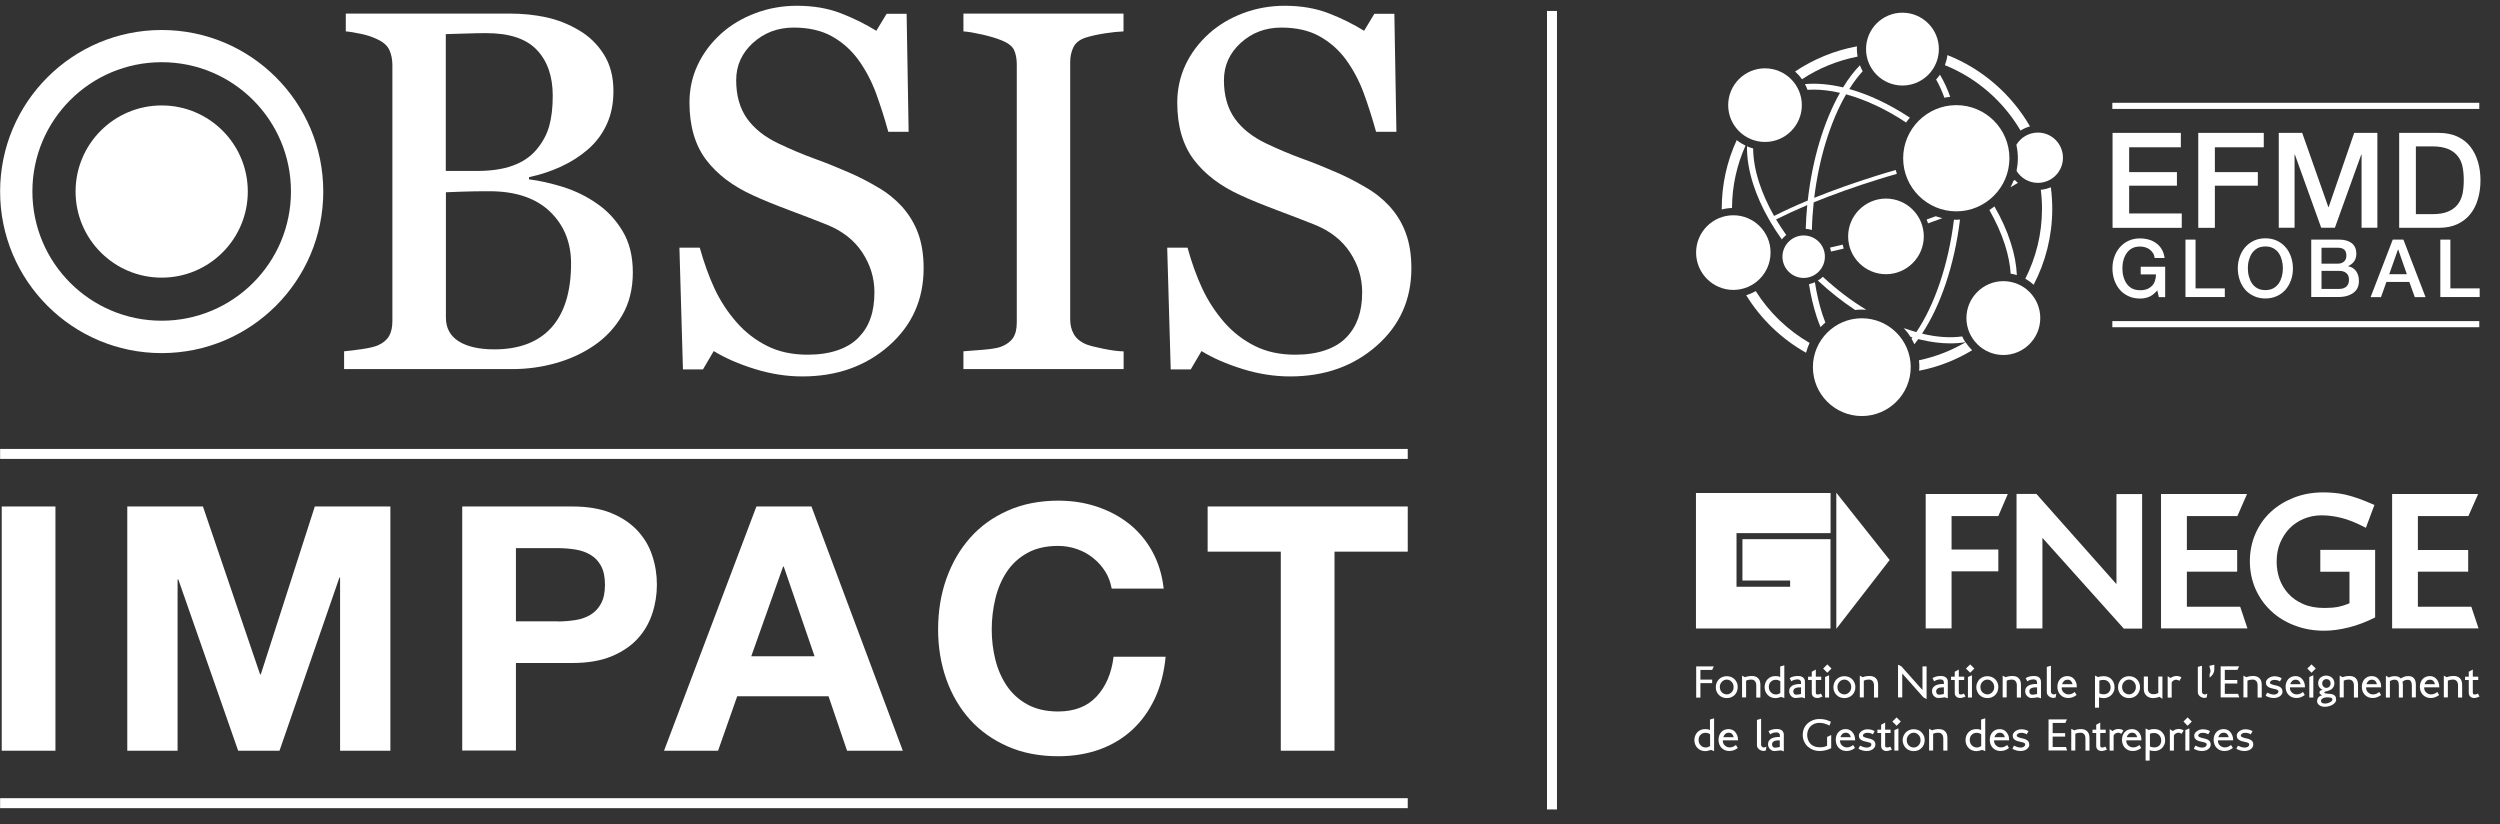 <svg width="91" height="30" viewBox="0 0 91 30" fill="none" xmlns="http://www.w3.org/2000/svg">
<rect x="0" y="0" width="91" height="30" fill="#333333" stroke="none"/>
<path d="M56.674 0.399H56.311V29.464H56.674V0.399Z" fill="white"/>
<path d="M66.633 17.945H61.733V22.877H66.63V19.626H63.425V21.131H65.161V21.358H63.209V19.406H66.633V17.945Z" fill="white"/>
<path d="M66.842 17.935V22.889L68.783 20.384L66.842 17.935Z" fill="white"/>
<path d="M72.739 18.784H71.037V20.003H72.739V20.797H71.037V22.873H70.095V17.982H73.084L72.739 18.784Z" fill="white"/>
<path d="M77.973 22.881H77.306L74.344 19.578V22.877H73.402V17.978H74.124L77.039 21.262V17.985H77.973V22.881Z" fill="white"/>
<path d="M81.441 18.784H79.602V20.021H81.433V20.808H79.602V22.086H81.543L81.807 22.873H78.661V17.982H81.792L81.441 18.784Z" fill="white"/>
<path d="M89.85 18.784H88.011V20.021H89.842V20.808H88.011V22.086H89.956L90.219 22.873H87.073V17.982H90.205L89.85 18.784Z" fill="white"/>
<path d="M84.459 20.018V20.812H85.521V21.958C85.385 22.017 85.246 22.061 85.103 22.09C84.957 22.119 84.792 22.13 84.609 22.13C84.309 22.13 84.052 22.083 83.836 21.987C83.62 21.892 83.437 21.768 83.294 21.607C83.148 21.449 83.042 21.266 82.972 21.068C82.903 20.867 82.87 20.658 82.87 20.442C82.87 20.197 82.91 19.974 82.994 19.769C83.078 19.564 83.192 19.388 83.335 19.238C83.481 19.088 83.653 18.97 83.855 18.886C84.056 18.802 84.272 18.758 84.507 18.758C84.726 18.758 84.964 18.787 85.221 18.85C85.477 18.912 85.774 19.033 86.118 19.212L86.429 18.381C86.213 18.286 86.019 18.205 85.851 18.147C85.682 18.088 85.525 18.04 85.382 18.007C85.235 17.974 85.1 17.953 84.968 17.942C84.836 17.93 84.701 17.923 84.565 17.923C84.184 17.923 83.829 17.985 83.499 18.114C83.174 18.242 82.891 18.414 82.653 18.637C82.415 18.857 82.232 19.12 82.097 19.428C81.965 19.736 81.895 20.069 81.895 20.428C81.895 20.79 81.965 21.127 82.1 21.438C82.236 21.746 82.426 22.013 82.668 22.24C82.91 22.467 83.195 22.643 83.525 22.767C83.855 22.895 84.214 22.958 84.602 22.958C84.88 22.958 85.173 22.917 85.488 22.84C85.803 22.764 86.125 22.639 86.455 22.474V20.014H84.459V20.018Z" fill="white"/>
<path d="M62.323 24.386H61.895V24.737H62.323V24.865H61.895V25.392H61.741V24.257H62.382L62.323 24.386Z" fill="white"/>
<path d="M63.224 25.169C63.206 25.217 63.176 25.261 63.14 25.298C63.103 25.334 63.063 25.36 63.012 25.382C62.964 25.4 62.909 25.411 62.854 25.411C62.799 25.411 62.744 25.4 62.697 25.382C62.649 25.363 62.605 25.334 62.569 25.298C62.532 25.261 62.506 25.221 62.484 25.169C62.462 25.122 62.455 25.067 62.455 25.012C62.455 24.957 62.466 24.902 62.484 24.855C62.506 24.807 62.532 24.763 62.569 24.726C62.605 24.69 62.645 24.664 62.697 24.642C62.744 24.624 62.799 24.613 62.854 24.613C62.909 24.613 62.964 24.624 63.012 24.642C63.059 24.66 63.103 24.69 63.14 24.726C63.176 24.763 63.202 24.803 63.224 24.855C63.246 24.902 63.253 24.957 63.253 25.012C63.253 25.067 63.242 25.122 63.224 25.169ZM63.085 24.902C63.07 24.869 63.056 24.84 63.03 24.818C63.008 24.792 62.982 24.774 62.953 24.759C62.924 24.745 62.891 24.737 62.854 24.737C62.818 24.737 62.785 24.745 62.755 24.759C62.726 24.774 62.697 24.792 62.675 24.818C62.653 24.844 62.635 24.869 62.62 24.902C62.605 24.935 62.602 24.972 62.602 25.008C62.602 25.045 62.609 25.082 62.62 25.114C62.635 25.148 62.649 25.177 62.675 25.199C62.697 25.221 62.722 25.243 62.755 25.254C62.785 25.268 62.818 25.276 62.854 25.276C62.891 25.276 62.92 25.268 62.953 25.254C62.982 25.239 63.008 25.221 63.03 25.199C63.052 25.173 63.07 25.148 63.085 25.114C63.1 25.082 63.103 25.045 63.103 25.008C63.103 24.972 63.096 24.939 63.085 24.902Z" fill="white"/>
<path d="M63.928 25.389V24.953C63.928 24.884 63.913 24.829 63.88 24.792C63.847 24.756 63.807 24.737 63.752 24.737C63.708 24.737 63.671 24.741 63.638 24.748C63.605 24.756 63.58 24.767 63.558 24.778V25.386H63.411V24.595L63.525 24.653V24.649C63.594 24.62 63.675 24.606 63.77 24.606C63.865 24.606 63.939 24.631 63.994 24.686C64.049 24.737 64.078 24.818 64.078 24.928V25.389H63.928Z" fill="white"/>
<path d="M64.84 25.367C64.821 25.371 64.803 25.374 64.785 25.382C64.766 25.385 64.752 25.393 64.733 25.396C64.719 25.4 64.7 25.404 64.682 25.407C64.664 25.411 64.645 25.411 64.627 25.411C64.572 25.411 64.521 25.4 64.47 25.382C64.422 25.36 64.378 25.334 64.345 25.297C64.308 25.261 64.283 25.221 64.261 25.169C64.243 25.122 64.232 25.067 64.232 25.012C64.232 24.953 64.243 24.902 64.261 24.851C64.279 24.803 64.308 24.759 64.341 24.723C64.374 24.686 64.418 24.66 64.466 24.638C64.514 24.62 64.565 24.609 64.624 24.609C64.66 24.609 64.693 24.613 64.719 24.616C64.748 24.624 64.774 24.631 64.799 24.646V24.261L64.949 24.217V25.411L64.84 25.367ZM64.807 24.799C64.774 24.777 64.744 24.763 64.719 24.756C64.693 24.748 64.664 24.744 64.634 24.744C64.598 24.744 64.565 24.752 64.536 24.763C64.506 24.777 64.481 24.792 64.455 24.818C64.433 24.84 64.415 24.869 64.404 24.898C64.393 24.931 64.385 24.964 64.385 25.001C64.385 25.041 64.393 25.078 64.404 25.111C64.415 25.144 64.433 25.173 64.459 25.199C64.481 25.224 64.51 25.242 64.539 25.257C64.572 25.272 64.605 25.279 64.642 25.279C64.675 25.279 64.704 25.275 64.726 25.265C64.752 25.253 64.777 25.242 64.803 25.228V24.799H64.807Z" fill="white"/>
<path d="M65.583 25.382C65.572 25.386 65.558 25.386 65.539 25.389C65.521 25.393 65.499 25.396 65.481 25.396C65.459 25.4 65.437 25.4 65.415 25.404C65.393 25.404 65.371 25.407 65.352 25.407C65.319 25.407 65.29 25.4 65.264 25.386C65.235 25.371 65.213 25.352 65.191 25.331C65.169 25.309 65.155 25.283 65.144 25.254C65.133 25.224 65.125 25.195 65.125 25.169C65.125 25.114 65.136 25.067 65.162 25.03C65.188 24.994 65.221 24.968 65.261 24.946C65.301 24.928 65.349 24.913 65.4 24.906C65.451 24.898 65.506 24.895 65.558 24.898V24.84C65.558 24.803 65.546 24.778 65.525 24.759C65.503 24.741 65.473 24.73 65.433 24.73C65.4 24.73 65.36 24.734 65.319 24.745C65.279 24.756 65.239 24.774 65.202 24.8L65.144 24.683C65.195 24.649 65.25 24.631 65.301 24.62C65.352 24.609 65.404 24.606 65.451 24.606C65.477 24.606 65.503 24.609 65.532 24.613C65.561 24.62 65.587 24.631 65.612 24.646C65.638 24.66 65.66 24.683 65.675 24.712C65.693 24.741 65.7 24.774 65.7 24.818V25.418L65.583 25.382ZM65.558 25.019C65.521 25.019 65.484 25.019 65.451 25.023C65.418 25.027 65.385 25.034 65.36 25.045C65.334 25.056 65.312 25.071 65.297 25.093C65.283 25.111 65.275 25.14 65.275 25.169C65.275 25.202 65.287 25.228 65.305 25.254C65.323 25.276 65.349 25.287 65.382 25.287C65.396 25.287 65.411 25.287 65.429 25.283C65.448 25.283 65.462 25.279 65.481 25.276C65.495 25.272 65.513 25.268 65.525 25.268C65.539 25.265 65.55 25.261 65.558 25.257V25.019Z" fill="white"/>
<path d="M66.239 25.393C66.202 25.404 66.169 25.407 66.143 25.407C66.118 25.407 66.096 25.404 66.074 25.396C66.052 25.389 66.03 25.378 66.011 25.363C65.993 25.349 65.978 25.331 65.968 25.308C65.957 25.287 65.949 25.257 65.949 25.224V24.752H65.814V24.631H65.949V24.452L66.096 24.371V24.631H66.293V24.752H66.096V25.144C66.096 25.169 66.096 25.191 66.096 25.206C66.096 25.224 66.099 25.239 66.103 25.25C66.107 25.261 66.114 25.268 66.125 25.272C66.136 25.276 66.147 25.279 66.165 25.279C66.187 25.279 66.206 25.276 66.22 25.272C66.239 25.268 66.257 25.257 66.282 25.246L66.341 25.356C66.312 25.367 66.279 25.382 66.239 25.393Z" fill="white"/>
<path d="M66.513 24.488L66.363 24.335L66.513 24.184L66.667 24.335L66.513 24.488ZM66.433 25.389V24.642L66.579 24.58V25.389H66.433Z" fill="white"/>
<path d="M67.505 25.169C67.487 25.217 67.458 25.261 67.421 25.298C67.385 25.334 67.344 25.36 67.293 25.382C67.245 25.4 67.19 25.411 67.135 25.411C67.081 25.411 67.026 25.4 66.978 25.382C66.93 25.363 66.886 25.334 66.85 25.298C66.813 25.261 66.788 25.221 66.766 25.169C66.744 25.122 66.736 25.067 66.736 25.012C66.736 24.957 66.747 24.902 66.766 24.855C66.788 24.807 66.813 24.763 66.85 24.726C66.886 24.69 66.927 24.664 66.978 24.642C67.026 24.624 67.081 24.613 67.135 24.613C67.19 24.613 67.245 24.624 67.293 24.642C67.341 24.66 67.385 24.69 67.421 24.726C67.458 24.763 67.483 24.803 67.505 24.855C67.527 24.902 67.535 24.957 67.535 25.012C67.538 25.067 67.527 25.122 67.505 25.169ZM67.366 24.902C67.352 24.869 67.337 24.84 67.311 24.818C67.289 24.792 67.264 24.774 67.234 24.759C67.205 24.745 67.172 24.737 67.135 24.737C67.099 24.737 67.066 24.745 67.037 24.759C67.007 24.774 66.978 24.792 66.956 24.818C66.934 24.844 66.916 24.869 66.901 24.902C66.886 24.935 66.883 24.972 66.883 25.008C66.883 25.045 66.89 25.082 66.901 25.114C66.916 25.148 66.93 25.177 66.956 25.199C66.978 25.221 67.004 25.243 67.037 25.254C67.066 25.268 67.099 25.276 67.135 25.276C67.172 25.276 67.201 25.268 67.234 25.254C67.264 25.239 67.289 25.221 67.311 25.199C67.333 25.173 67.352 25.148 67.366 25.114C67.381 25.082 67.385 25.045 67.385 25.008C67.385 24.972 67.381 24.939 67.366 24.902Z" fill="white"/>
<path d="M68.213 25.389V24.953C68.213 24.884 68.198 24.829 68.165 24.792C68.132 24.756 68.092 24.737 68.037 24.737C67.993 24.737 67.957 24.741 67.924 24.748C67.891 24.756 67.865 24.767 67.843 24.778V25.386H67.697V24.595L67.81 24.653V24.649C67.88 24.62 67.96 24.606 68.055 24.606C68.147 24.606 68.224 24.631 68.279 24.686C68.334 24.737 68.363 24.818 68.363 24.928V25.389H68.213Z" fill="white"/>
<path d="M70.014 25.385L69.242 24.518V25.385H69.088V24.195L69.209 24.254L69.978 25.118V24.258H70.128V25.448L70.014 25.385Z" fill="white"/>
<path d="M70.787 25.382C70.776 25.386 70.761 25.386 70.743 25.389C70.725 25.393 70.703 25.396 70.681 25.396C70.659 25.4 70.637 25.4 70.615 25.404C70.593 25.404 70.571 25.407 70.552 25.407C70.519 25.407 70.49 25.4 70.465 25.386C70.435 25.371 70.413 25.352 70.391 25.331C70.369 25.309 70.355 25.283 70.344 25.254C70.333 25.224 70.325 25.195 70.325 25.169C70.325 25.114 70.336 25.067 70.362 25.03C70.388 24.994 70.421 24.968 70.461 24.946C70.501 24.928 70.549 24.913 70.6 24.906C70.651 24.898 70.706 24.895 70.757 24.898V24.84C70.757 24.803 70.746 24.778 70.725 24.759C70.703 24.741 70.673 24.73 70.633 24.73C70.6 24.73 70.56 24.734 70.519 24.745C70.479 24.756 70.439 24.774 70.402 24.8L70.344 24.683C70.395 24.649 70.45 24.631 70.501 24.62C70.552 24.609 70.604 24.606 70.651 24.606C70.677 24.606 70.703 24.609 70.732 24.613C70.761 24.62 70.787 24.631 70.812 24.646C70.838 24.66 70.86 24.683 70.875 24.712C70.893 24.741 70.9 24.774 70.9 24.818V25.418L70.787 25.382ZM70.757 25.019C70.721 25.019 70.684 25.019 70.651 25.023C70.618 25.027 70.585 25.034 70.56 25.045C70.534 25.056 70.512 25.071 70.498 25.093C70.483 25.111 70.475 25.14 70.475 25.169C70.475 25.202 70.487 25.228 70.505 25.254C70.523 25.276 70.549 25.287 70.582 25.287C70.596 25.287 70.611 25.287 70.629 25.283C70.648 25.283 70.662 25.279 70.681 25.276C70.695 25.272 70.714 25.268 70.725 25.268C70.739 25.265 70.75 25.261 70.757 25.257V25.019Z" fill="white"/>
<path d="M71.442 25.393C71.406 25.404 71.373 25.407 71.347 25.407C71.322 25.407 71.3 25.404 71.278 25.396C71.256 25.389 71.234 25.378 71.215 25.363C71.197 25.349 71.182 25.331 71.171 25.308C71.16 25.287 71.153 25.257 71.153 25.224V24.752H71.018V24.631H71.153V24.452L71.3 24.371V24.631H71.497V24.752H71.3V25.144C71.3 25.169 71.3 25.191 71.3 25.206C71.3 25.224 71.303 25.239 71.307 25.25C71.311 25.261 71.318 25.268 71.329 25.272C71.34 25.276 71.351 25.279 71.369 25.279C71.391 25.279 71.409 25.276 71.424 25.272C71.442 25.268 71.461 25.257 71.486 25.246L71.545 25.356C71.512 25.367 71.479 25.382 71.442 25.393Z" fill="white"/>
<path d="M71.714 24.488L71.56 24.335L71.714 24.184L71.867 24.335L71.714 24.488ZM71.633 25.389V24.642L71.779 24.58V25.389H71.633Z" fill="white"/>
<path d="M72.71 25.169C72.692 25.217 72.662 25.261 72.626 25.298C72.589 25.334 72.549 25.36 72.497 25.382C72.45 25.4 72.395 25.411 72.34 25.411C72.285 25.411 72.23 25.4 72.183 25.382C72.135 25.363 72.091 25.334 72.054 25.298C72.018 25.261 71.992 25.221 71.97 25.169C71.948 25.122 71.937 25.067 71.937 25.012C71.937 24.957 71.948 24.902 71.97 24.855C71.992 24.807 72.018 24.763 72.054 24.726C72.091 24.69 72.131 24.664 72.183 24.642C72.23 24.624 72.285 24.613 72.34 24.613C72.395 24.613 72.45 24.624 72.497 24.642C72.545 24.66 72.589 24.69 72.626 24.726C72.662 24.763 72.688 24.803 72.71 24.855C72.732 24.902 72.739 24.957 72.739 25.012C72.739 25.067 72.728 25.122 72.71 25.169ZM72.571 24.902C72.556 24.869 72.538 24.84 72.516 24.818C72.494 24.792 72.468 24.774 72.439 24.759C72.409 24.745 72.377 24.737 72.34 24.737C72.303 24.737 72.27 24.745 72.241 24.759C72.212 24.774 72.183 24.792 72.16 24.818C72.138 24.844 72.12 24.869 72.106 24.902C72.091 24.935 72.087 24.972 72.087 25.008C72.087 25.045 72.095 25.082 72.106 25.114C72.12 25.148 72.135 25.177 72.16 25.199C72.183 25.221 72.208 25.243 72.241 25.254C72.27 25.268 72.303 25.276 72.34 25.276C72.377 25.276 72.406 25.268 72.439 25.254C72.468 25.239 72.494 25.221 72.516 25.199C72.538 25.173 72.556 25.148 72.571 25.114C72.585 25.082 72.589 25.045 72.589 25.008C72.589 24.972 72.582 24.939 72.571 24.902Z" fill="white"/>
<path d="M73.413 25.389V24.953C73.413 24.884 73.398 24.829 73.365 24.792C73.332 24.756 73.292 24.737 73.237 24.737C73.193 24.737 73.156 24.741 73.124 24.748C73.091 24.756 73.065 24.767 73.043 24.778V25.386H72.897V24.595L73.01 24.653V24.649C73.08 24.62 73.16 24.606 73.255 24.606C73.351 24.606 73.424 24.631 73.479 24.686C73.534 24.737 73.563 24.818 73.563 24.928V25.389H73.413Z" fill="white"/>
<path d="M74.175 25.382C74.164 25.386 74.149 25.386 74.131 25.389C74.112 25.393 74.09 25.396 74.072 25.396C74.05 25.4 74.028 25.4 74.006 25.404C73.984 25.404 73.962 25.407 73.944 25.407C73.911 25.407 73.882 25.4 73.856 25.386C73.827 25.371 73.805 25.352 73.783 25.331C73.761 25.309 73.746 25.283 73.735 25.254C73.724 25.224 73.717 25.195 73.717 25.169C73.717 25.114 73.728 25.067 73.753 25.03C73.779 24.994 73.812 24.968 73.852 24.946C73.893 24.928 73.94 24.913 73.992 24.906C74.043 24.898 74.098 24.895 74.149 24.898V24.84C74.149 24.803 74.138 24.778 74.116 24.759C74.094 24.741 74.065 24.73 74.024 24.73C73.992 24.73 73.951 24.734 73.911 24.745C73.871 24.756 73.83 24.774 73.794 24.8L73.735 24.683C73.786 24.649 73.841 24.631 73.893 24.62C73.944 24.609 73.995 24.606 74.043 24.606C74.068 24.606 74.094 24.609 74.123 24.613C74.153 24.62 74.178 24.631 74.204 24.646C74.23 24.66 74.251 24.683 74.266 24.712C74.284 24.741 74.292 24.774 74.292 24.818V25.418L74.175 25.382ZM74.149 25.019C74.112 25.019 74.076 25.019 74.043 25.023C74.01 25.027 73.977 25.034 73.951 25.045C73.926 25.056 73.904 25.071 73.889 25.093C73.874 25.111 73.867 25.14 73.867 25.169C73.867 25.202 73.878 25.228 73.896 25.254C73.915 25.276 73.94 25.287 73.973 25.287C73.988 25.287 74.002 25.287 74.021 25.283C74.039 25.283 74.054 25.279 74.072 25.276C74.087 25.272 74.105 25.268 74.116 25.268C74.131 25.265 74.142 25.261 74.149 25.257V25.019Z" fill="white"/>
<path d="M74.827 25.385C74.816 25.392 74.805 25.396 74.786 25.4C74.768 25.403 74.753 25.403 74.739 25.403C74.713 25.403 74.687 25.4 74.662 25.389C74.632 25.381 74.611 25.367 74.585 25.348C74.563 25.33 74.541 25.308 74.526 25.282C74.512 25.257 74.504 25.224 74.504 25.191V24.276L74.654 24.232V25.173C74.654 25.191 74.658 25.206 74.665 25.22C74.673 25.235 74.68 25.246 74.691 25.253C74.702 25.261 74.713 25.268 74.724 25.271C74.735 25.275 74.75 25.279 74.761 25.279C74.775 25.279 74.786 25.275 74.805 25.268C74.819 25.261 74.834 25.253 74.849 25.246L74.827 25.385Z" fill="white"/>
<path d="M75.046 25.02C75.043 25.056 75.046 25.093 75.061 25.122C75.072 25.155 75.09 25.181 75.116 25.203C75.138 25.225 75.167 25.243 75.196 25.258C75.229 25.272 75.262 25.276 75.299 25.276C75.339 25.276 75.379 25.269 75.412 25.254C75.449 25.239 75.486 25.217 75.522 25.188L75.588 25.298C75.544 25.331 75.497 25.36 75.445 25.378C75.394 25.397 75.343 25.408 75.284 25.408C75.226 25.408 75.171 25.397 75.123 25.378C75.076 25.356 75.035 25.331 74.999 25.294C74.966 25.258 74.936 25.214 74.918 25.166C74.9 25.115 74.889 25.06 74.889 25.001C74.889 24.946 74.896 24.891 74.914 24.844C74.933 24.796 74.955 24.756 74.988 24.719C75.02 24.686 75.057 24.657 75.101 24.639C75.145 24.62 75.196 24.61 75.251 24.61C75.291 24.61 75.332 24.617 75.376 24.631C75.416 24.646 75.453 24.672 75.486 24.705C75.519 24.738 75.544 24.782 75.566 24.833C75.588 24.884 75.596 24.946 75.596 25.02H75.046ZM75.379 24.785C75.35 24.756 75.31 24.741 75.259 24.741C75.211 24.741 75.167 24.756 75.134 24.785C75.101 24.814 75.076 24.855 75.064 24.906H75.442C75.431 24.855 75.409 24.814 75.379 24.785Z" fill="white"/>
<path d="M76.943 25.166C76.921 25.214 76.895 25.258 76.859 25.294C76.822 25.331 76.782 25.36 76.734 25.379C76.687 25.401 76.635 25.412 76.581 25.412C76.551 25.412 76.522 25.408 76.493 25.404C76.463 25.401 76.434 25.393 76.405 25.382V25.759H76.258V24.591L76.372 24.646C76.401 24.635 76.438 24.628 76.474 24.621C76.511 24.613 76.548 24.613 76.584 24.613C76.639 24.613 76.69 24.624 76.738 24.643C76.786 24.661 76.826 24.69 76.859 24.727C76.892 24.764 76.921 24.804 76.939 24.851C76.958 24.899 76.969 24.954 76.969 25.012C76.972 25.064 76.965 25.119 76.943 25.166ZM76.804 24.906C76.789 24.873 76.775 24.844 76.749 24.822C76.727 24.8 76.698 24.778 76.668 24.767C76.635 24.753 76.603 24.749 76.566 24.749C76.54 24.749 76.518 24.749 76.496 24.753C76.474 24.756 76.449 24.764 76.416 24.778V25.236C76.445 25.25 76.471 25.262 76.493 25.265C76.515 25.269 76.54 25.273 76.57 25.273C76.646 25.273 76.709 25.25 76.756 25.203C76.804 25.155 76.826 25.093 76.826 25.016C76.822 24.976 76.819 24.939 76.804 24.906Z" fill="white"/>
<path d="M77.866 25.169C77.848 25.217 77.819 25.261 77.782 25.298C77.746 25.334 77.705 25.36 77.654 25.382C77.606 25.4 77.551 25.411 77.496 25.411C77.442 25.411 77.387 25.4 77.339 25.382C77.291 25.363 77.247 25.334 77.211 25.298C77.174 25.261 77.149 25.221 77.127 25.169C77.105 25.122 77.097 25.067 77.097 25.012C77.097 24.957 77.108 24.902 77.127 24.855C77.149 24.807 77.174 24.763 77.211 24.726C77.247 24.69 77.288 24.664 77.339 24.642C77.387 24.624 77.442 24.613 77.496 24.613C77.551 24.613 77.606 24.624 77.654 24.642C77.702 24.66 77.746 24.69 77.782 24.726C77.819 24.763 77.844 24.803 77.866 24.855C77.888 24.902 77.896 24.957 77.896 25.012C77.899 25.067 77.888 25.122 77.866 25.169ZM77.727 24.902C77.713 24.869 77.698 24.84 77.672 24.818C77.65 24.792 77.625 24.774 77.595 24.759C77.566 24.745 77.533 24.737 77.496 24.737C77.46 24.737 77.427 24.745 77.398 24.759C77.368 24.774 77.339 24.792 77.317 24.818C77.295 24.844 77.277 24.869 77.262 24.902C77.247 24.935 77.244 24.972 77.244 25.008C77.244 25.045 77.251 25.082 77.262 25.114C77.277 25.148 77.291 25.177 77.317 25.199C77.339 25.221 77.365 25.243 77.398 25.254C77.427 25.268 77.46 25.276 77.496 25.276C77.533 25.276 77.562 25.268 77.595 25.254C77.625 25.239 77.65 25.221 77.672 25.199C77.694 25.173 77.713 25.148 77.727 25.114C77.742 25.082 77.746 25.045 77.746 25.008C77.746 24.972 77.742 24.939 77.727 24.902Z" fill="white"/>
<path d="M78.599 25.363C78.57 25.378 78.537 25.389 78.493 25.396C78.449 25.404 78.405 25.411 78.364 25.411C78.331 25.411 78.295 25.404 78.254 25.393C78.214 25.382 78.181 25.363 78.148 25.338C78.115 25.312 78.09 25.279 78.068 25.239C78.046 25.199 78.035 25.151 78.035 25.092V24.627H78.185V25.089C78.185 25.118 78.192 25.147 78.203 25.169C78.214 25.191 78.229 25.21 78.247 25.224C78.266 25.239 78.284 25.25 78.306 25.257C78.328 25.265 78.35 25.268 78.372 25.268C78.419 25.268 78.456 25.265 78.482 25.257C78.511 25.25 78.537 25.239 78.562 25.221V24.627H78.712V25.437L78.599 25.363Z" fill="white"/>
<path d="M79.328 24.785C79.295 24.756 79.254 24.741 79.214 24.741C79.185 24.741 79.156 24.748 79.126 24.763C79.097 24.778 79.068 24.803 79.049 24.844V25.393H78.903V24.613L79.009 24.679H79.013C79.038 24.66 79.068 24.642 79.104 24.628C79.141 24.613 79.181 24.606 79.221 24.606C79.262 24.606 79.298 24.609 79.328 24.62C79.357 24.631 79.382 24.642 79.404 24.66L79.328 24.785Z" fill="white"/>
<path d="M80.323 25.385C80.312 25.392 80.302 25.396 80.283 25.4C80.265 25.403 80.25 25.403 80.236 25.403C80.21 25.403 80.184 25.4 80.159 25.389C80.129 25.381 80.107 25.367 80.082 25.348C80.06 25.33 80.038 25.308 80.023 25.282C80.008 25.257 80.001 25.224 80.001 25.191V24.276L80.151 24.232V25.173C80.151 25.191 80.155 25.206 80.162 25.22C80.17 25.235 80.177 25.246 80.188 25.253C80.199 25.261 80.21 25.268 80.221 25.271C80.232 25.275 80.247 25.279 80.258 25.279C80.272 25.279 80.283 25.275 80.302 25.268C80.316 25.261 80.331 25.253 80.346 25.246L80.323 25.385Z" fill="white"/>
<path d="M80.561 24.521C80.532 24.573 80.488 24.62 80.43 24.664V24.532C80.444 24.51 80.451 24.492 80.455 24.477C80.459 24.459 80.463 24.441 80.463 24.415L80.422 24.236L80.601 24.195V24.378C80.601 24.422 80.587 24.47 80.561 24.521Z" fill="white"/>
<path d="M80.832 25.389V24.254H81.503L81.444 24.382H80.983V24.752H81.437V24.88H80.983V25.257H81.466L81.51 25.385H80.832V25.389Z" fill="white"/>
<path d="M82.177 25.389V24.953C82.177 24.884 82.162 24.829 82.129 24.792C82.096 24.756 82.056 24.737 82.001 24.737C81.957 24.737 81.921 24.741 81.888 24.748C81.855 24.756 81.829 24.767 81.807 24.778V25.386H81.661V24.595L81.774 24.653V24.649C81.844 24.62 81.924 24.606 82.019 24.606C82.111 24.606 82.188 24.631 82.243 24.686C82.298 24.737 82.327 24.818 82.327 24.928V25.389H82.177Z" fill="white"/>
<path d="M83.059 25.268C83.04 25.297 83.015 25.323 82.986 25.345C82.956 25.367 82.92 25.382 82.879 25.393C82.839 25.404 82.799 25.407 82.758 25.407C82.663 25.407 82.564 25.378 82.469 25.327L82.524 25.213C82.575 25.235 82.619 25.253 82.656 25.265C82.693 25.276 82.733 25.283 82.769 25.283C82.791 25.283 82.81 25.279 82.828 25.276C82.846 25.272 82.865 25.261 82.883 25.253C82.898 25.243 82.912 25.232 82.92 25.217C82.927 25.202 82.934 25.184 82.934 25.166C82.934 25.144 82.923 25.125 82.901 25.114C82.879 25.103 82.85 25.092 82.817 25.085C82.784 25.078 82.744 25.07 82.707 25.059C82.667 25.052 82.63 25.038 82.597 25.023C82.564 25.008 82.535 24.986 82.513 24.957C82.491 24.931 82.48 24.895 82.48 24.847C82.48 24.814 82.487 24.785 82.506 24.759C82.524 24.73 82.546 24.708 82.575 24.686C82.605 24.664 82.638 24.649 82.674 24.635C82.711 24.624 82.751 24.616 82.791 24.616C82.835 24.616 82.879 24.62 82.927 24.635C82.975 24.646 83.019 24.664 83.055 24.69L82.989 24.803C82.953 24.781 82.92 24.767 82.887 24.759C82.854 24.752 82.821 24.748 82.784 24.748C82.766 24.748 82.744 24.752 82.726 24.756C82.707 24.759 82.689 24.767 82.674 24.778C82.66 24.788 82.649 24.796 82.641 24.807C82.634 24.818 82.627 24.829 82.627 24.843C82.627 24.869 82.638 24.887 82.66 24.898C82.682 24.909 82.711 24.92 82.744 24.928C82.777 24.935 82.814 24.946 82.854 24.953C82.894 24.961 82.931 24.975 82.964 24.99C82.997 25.005 83.026 25.026 83.048 25.056C83.07 25.085 83.081 25.122 83.081 25.169C83.088 25.202 83.077 25.239 83.059 25.268Z" fill="white"/>
<path d="M83.353 25.02C83.349 25.056 83.353 25.093 83.367 25.122C83.378 25.155 83.396 25.181 83.422 25.203C83.444 25.225 83.473 25.243 83.503 25.258C83.536 25.272 83.569 25.276 83.605 25.276C83.645 25.276 83.686 25.269 83.719 25.254C83.755 25.239 83.792 25.217 83.829 25.188L83.894 25.298C83.85 25.331 83.803 25.36 83.752 25.378C83.7 25.397 83.649 25.408 83.591 25.408C83.532 25.408 83.477 25.397 83.429 25.378C83.382 25.356 83.341 25.331 83.305 25.294C83.272 25.258 83.243 25.214 83.224 25.166C83.206 25.115 83.195 25.06 83.195 25.001C83.195 24.946 83.202 24.891 83.221 24.844C83.239 24.796 83.261 24.756 83.294 24.719C83.327 24.686 83.363 24.657 83.407 24.639C83.451 24.62 83.503 24.61 83.558 24.61C83.598 24.61 83.638 24.617 83.678 24.631C83.719 24.646 83.755 24.672 83.788 24.705C83.821 24.738 83.847 24.782 83.869 24.833C83.891 24.884 83.902 24.946 83.902 25.02H83.353ZM83.682 24.785C83.653 24.756 83.612 24.741 83.561 24.741C83.514 24.741 83.47 24.756 83.437 24.785C83.404 24.814 83.378 24.855 83.367 24.906H83.744C83.733 24.855 83.711 24.814 83.682 24.785Z" fill="white"/>
<path d="M84.139 24.488L83.986 24.335L84.139 24.184L84.293 24.335L84.139 24.488ZM84.059 25.389V24.642L84.205 24.58V25.389H84.059Z" fill="white"/>
<path d="M85.008 25.558C84.986 25.591 84.953 25.62 84.916 25.646C84.876 25.672 84.832 25.69 84.781 25.704C84.729 25.719 84.678 25.727 84.623 25.727C84.583 25.727 84.543 25.723 84.51 25.712C84.477 25.701 84.447 25.686 84.422 25.668C84.396 25.65 84.378 25.628 84.363 25.602C84.348 25.576 84.341 25.551 84.341 25.518C84.341 25.496 84.345 25.474 84.352 25.452C84.359 25.43 84.37 25.412 84.381 25.393C84.396 25.375 84.411 25.36 84.433 25.346C84.451 25.331 84.477 25.324 84.502 25.316C84.506 25.316 84.51 25.313 84.513 25.309C84.517 25.305 84.524 25.305 84.524 25.305L84.52 25.302C84.495 25.294 84.473 25.28 84.455 25.265C84.436 25.25 84.429 25.229 84.429 25.203C84.429 25.174 84.44 25.152 84.458 25.141C84.477 25.126 84.506 25.115 84.546 25.108C84.517 25.097 84.491 25.082 84.469 25.064C84.447 25.045 84.433 25.027 84.418 25.005C84.403 24.983 84.396 24.961 84.389 24.939C84.385 24.917 84.381 24.895 84.381 24.873C84.381 24.84 84.385 24.808 84.396 24.774C84.407 24.741 84.425 24.712 84.447 24.683C84.473 24.657 84.502 24.635 84.543 24.617C84.579 24.599 84.627 24.591 84.682 24.591C84.715 24.591 84.748 24.599 84.781 24.61C84.814 24.621 84.847 24.639 84.876 24.661C84.905 24.683 84.927 24.712 84.945 24.749C84.964 24.785 84.971 24.826 84.971 24.873C84.971 24.917 84.964 24.954 84.949 24.983C84.934 25.016 84.916 25.042 84.894 25.064C84.872 25.086 84.843 25.104 84.814 25.119C84.784 25.133 84.755 25.144 84.726 25.152C84.696 25.159 84.667 25.166 84.641 25.174C84.616 25.181 84.605 25.188 84.605 25.207C84.608 25.225 84.619 25.236 84.641 25.239C84.663 25.243 84.689 25.247 84.722 25.25C84.755 25.254 84.788 25.254 84.825 25.258C84.861 25.262 84.894 25.269 84.923 25.28C84.953 25.291 84.978 25.313 85 25.338C85.022 25.364 85.03 25.401 85.03 25.448C85.044 25.492 85.03 25.525 85.008 25.558ZM84.883 25.419C84.872 25.408 84.861 25.401 84.843 25.397C84.825 25.393 84.806 25.39 84.781 25.386C84.759 25.386 84.733 25.382 84.704 25.382C84.685 25.382 84.66 25.386 84.638 25.39C84.612 25.393 84.587 25.404 84.564 25.412C84.543 25.423 84.52 25.437 84.506 25.456C84.491 25.474 84.484 25.492 84.484 25.518C84.484 25.543 84.495 25.565 84.52 25.584C84.543 25.598 84.579 25.609 84.627 25.609C84.66 25.609 84.693 25.606 84.726 25.595C84.759 25.587 84.788 25.576 84.814 25.562C84.839 25.547 84.861 25.532 84.876 25.514C84.89 25.496 84.901 25.481 84.901 25.463C84.898 25.441 84.894 25.43 84.883 25.419ZM84.791 24.764C84.762 24.734 84.726 24.72 84.682 24.72C84.638 24.72 84.601 24.734 84.572 24.764C84.543 24.793 84.528 24.829 84.528 24.873C84.528 24.917 84.543 24.958 84.572 24.991C84.601 25.023 84.638 25.038 84.682 25.038C84.704 25.038 84.722 25.035 84.74 25.027C84.759 25.02 84.777 25.009 84.788 24.994C84.802 24.98 84.814 24.961 84.821 24.943C84.828 24.925 84.832 24.903 84.832 24.881C84.835 24.833 84.821 24.797 84.791 24.764Z" fill="white"/>
<path d="M85.682 25.389V24.953C85.682 24.884 85.667 24.829 85.634 24.792C85.601 24.756 85.561 24.737 85.506 24.737C85.462 24.737 85.425 24.741 85.392 24.748C85.359 24.756 85.334 24.767 85.312 24.778V25.386H85.165V24.595L85.279 24.653V24.649C85.348 24.62 85.429 24.606 85.524 24.606C85.619 24.606 85.693 24.631 85.748 24.686C85.802 24.737 85.832 24.818 85.832 24.928V25.389H85.682Z" fill="white"/>
<path d="M86.128 25.02C86.125 25.056 86.128 25.093 86.143 25.122C86.154 25.155 86.172 25.181 86.198 25.203C86.22 25.225 86.249 25.243 86.278 25.258C86.311 25.272 86.344 25.276 86.381 25.276C86.421 25.276 86.462 25.269 86.495 25.254C86.531 25.239 86.568 25.217 86.604 25.188L86.67 25.298C86.626 25.331 86.579 25.36 86.527 25.378C86.476 25.397 86.425 25.408 86.366 25.408C86.308 25.408 86.253 25.397 86.205 25.378C86.157 25.356 86.117 25.331 86.081 25.294C86.048 25.258 86.018 25.214 86 25.166C85.982 25.115 85.971 25.06 85.971 25.001C85.971 24.946 85.978 24.891 85.996 24.844C86.015 24.796 86.037 24.756 86.07 24.719C86.103 24.686 86.139 24.657 86.183 24.639C86.227 24.62 86.278 24.61 86.333 24.61C86.374 24.61 86.414 24.617 86.454 24.631C86.495 24.646 86.531 24.672 86.564 24.705C86.597 24.738 86.623 24.782 86.645 24.833C86.667 24.884 86.674 24.946 86.674 25.02H86.128ZM86.458 24.785C86.429 24.756 86.388 24.741 86.337 24.741C86.286 24.741 86.245 24.756 86.213 24.785C86.18 24.814 86.154 24.855 86.143 24.906H86.52C86.509 24.855 86.491 24.814 86.458 24.785Z" fill="white"/>
<path d="M87.791 25.389V24.957C87.791 24.928 87.787 24.898 87.783 24.873C87.78 24.847 87.769 24.825 87.758 24.803C87.747 24.785 87.732 24.77 87.714 24.759C87.695 24.748 87.67 24.745 87.641 24.745C87.6 24.745 87.564 24.752 87.534 24.763C87.505 24.778 87.476 24.792 87.45 24.818C87.45 24.822 87.454 24.836 87.457 24.854C87.461 24.873 87.465 24.895 87.465 24.913V25.389H87.318V24.957C87.318 24.88 87.307 24.825 87.282 24.792C87.256 24.759 87.219 24.741 87.168 24.741C87.124 24.741 87.091 24.745 87.066 24.756C87.04 24.767 87.014 24.778 86.992 24.792V25.389H86.846V24.598L86.956 24.66C86.981 24.646 87.014 24.635 87.047 24.627C87.08 24.616 87.121 24.613 87.168 24.613C87.23 24.613 87.278 24.62 87.311 24.638C87.344 24.657 87.37 24.675 87.388 24.697C87.428 24.671 87.468 24.653 87.509 24.635C87.553 24.62 87.6 24.609 87.662 24.609C87.758 24.609 87.827 24.638 87.871 24.693C87.915 24.748 87.937 24.825 87.937 24.917V25.385H87.791V25.389Z" fill="white"/>
<path d="M88.242 25.02C88.238 25.056 88.242 25.093 88.256 25.122C88.267 25.155 88.285 25.181 88.311 25.203C88.333 25.225 88.362 25.243 88.392 25.258C88.425 25.272 88.458 25.276 88.494 25.276C88.534 25.276 88.575 25.269 88.608 25.254C88.644 25.239 88.681 25.217 88.718 25.188L88.784 25.298C88.74 25.331 88.692 25.36 88.641 25.378C88.59 25.397 88.538 25.408 88.48 25.408C88.421 25.408 88.366 25.397 88.319 25.378C88.271 25.356 88.231 25.331 88.194 25.294C88.161 25.258 88.132 25.214 88.113 25.166C88.095 25.115 88.084 25.06 88.084 25.001C88.084 24.946 88.091 24.891 88.11 24.844C88.128 24.796 88.15 24.756 88.183 24.719C88.216 24.686 88.252 24.657 88.296 24.639C88.34 24.62 88.392 24.61 88.447 24.61C88.487 24.61 88.527 24.617 88.567 24.631C88.608 24.646 88.644 24.672 88.677 24.705C88.71 24.738 88.736 24.782 88.758 24.833C88.78 24.884 88.791 24.946 88.791 25.02H88.242ZM88.571 24.785C88.542 24.756 88.502 24.741 88.45 24.741C88.399 24.741 88.359 24.756 88.326 24.785C88.293 24.814 88.267 24.855 88.256 24.906H88.633C88.622 24.855 88.6 24.814 88.571 24.785Z" fill="white"/>
<path d="M89.472 25.389V24.953C89.472 24.884 89.457 24.829 89.424 24.792C89.391 24.756 89.351 24.737 89.296 24.737C89.252 24.737 89.215 24.741 89.182 24.748C89.149 24.756 89.124 24.767 89.102 24.778V25.386H88.955V24.595L89.069 24.653V24.649C89.138 24.62 89.219 24.606 89.314 24.606C89.409 24.606 89.483 24.631 89.537 24.686C89.592 24.737 89.622 24.818 89.622 24.928V25.389H89.472Z" fill="white"/>
<path d="M90.153 25.393C90.116 25.404 90.083 25.407 90.057 25.407C90.032 25.407 90.01 25.404 89.988 25.396C89.966 25.389 89.944 25.378 89.926 25.363C89.907 25.349 89.893 25.331 89.882 25.308C89.871 25.287 89.863 25.257 89.863 25.224V24.752H89.728V24.631H89.863V24.452L90.01 24.371V24.631H90.208V24.752H90.01V25.144C90.01 25.169 90.01 25.191 90.01 25.206C90.01 25.224 90.013 25.239 90.017 25.25C90.021 25.261 90.028 25.268 90.039 25.272C90.05 25.276 90.061 25.279 90.079 25.279C90.101 25.279 90.12 25.276 90.134 25.272C90.153 25.268 90.171 25.257 90.197 25.246L90.255 25.356C90.222 25.367 90.189 25.382 90.153 25.393Z" fill="white"/>
<path d="M62.283 27.297C62.265 27.3 62.247 27.304 62.228 27.311C62.21 27.315 62.195 27.322 62.177 27.326C62.162 27.33 62.144 27.333 62.126 27.337C62.108 27.341 62.089 27.341 62.071 27.341C62.016 27.341 61.965 27.33 61.913 27.311C61.866 27.289 61.822 27.264 61.789 27.227C61.752 27.191 61.727 27.15 61.705 27.099C61.686 27.051 61.675 26.996 61.675 26.942C61.675 26.883 61.686 26.832 61.705 26.78C61.723 26.733 61.752 26.689 61.785 26.652C61.818 26.616 61.862 26.59 61.91 26.568C61.957 26.55 62.009 26.539 62.067 26.539C62.104 26.539 62.137 26.542 62.162 26.546C62.192 26.553 62.217 26.561 62.243 26.575V26.191L62.393 26.147V27.341L62.283 27.297ZM62.25 26.729C62.217 26.707 62.188 26.692 62.162 26.685C62.137 26.678 62.108 26.674 62.078 26.674C62.042 26.674 62.009 26.681 61.979 26.692C61.95 26.707 61.924 26.722 61.899 26.747C61.877 26.769 61.858 26.799 61.847 26.828C61.837 26.861 61.829 26.894 61.829 26.93C61.829 26.971 61.837 27.007 61.847 27.04C61.858 27.073 61.877 27.103 61.902 27.128C61.924 27.154 61.954 27.172 61.983 27.187C62.016 27.201 62.049 27.209 62.086 27.209C62.118 27.209 62.148 27.205 62.17 27.194C62.195 27.183 62.221 27.172 62.247 27.157V26.729H62.25Z" fill="white"/>
<path d="M62.712 26.949C62.708 26.985 62.712 27.022 62.726 27.051C62.737 27.084 62.756 27.11 62.781 27.132C62.803 27.154 62.833 27.172 62.862 27.187C62.895 27.201 62.928 27.205 62.964 27.205C63.005 27.205 63.045 27.198 63.078 27.183C63.115 27.169 63.151 27.147 63.188 27.117L63.254 27.227C63.21 27.26 63.162 27.289 63.111 27.308C63.06 27.326 63.008 27.337 62.95 27.337C62.891 27.337 62.836 27.326 62.789 27.308C62.741 27.286 62.701 27.26 62.664 27.224C62.631 27.187 62.602 27.143 62.584 27.095C62.565 27.044 62.554 26.989 62.554 26.931C62.554 26.876 62.562 26.821 62.58 26.773C62.598 26.726 62.62 26.685 62.653 26.649C62.686 26.616 62.723 26.586 62.767 26.568C62.811 26.55 62.862 26.539 62.917 26.539C62.957 26.539 62.997 26.546 63.041 26.561C63.085 26.575 63.118 26.601 63.151 26.634C63.184 26.667 63.21 26.711 63.232 26.762C63.254 26.813 63.265 26.876 63.265 26.949H62.712ZM63.045 26.715C63.016 26.685 62.975 26.671 62.924 26.671C62.877 26.671 62.833 26.685 62.8 26.715C62.767 26.744 62.741 26.784 62.73 26.835H63.107C63.096 26.784 63.074 26.744 63.045 26.715Z" fill="white"/>
<path d="M64.276 27.315C64.265 27.323 64.254 27.326 64.236 27.33C64.217 27.334 64.203 27.334 64.188 27.334C64.162 27.334 64.137 27.33 64.111 27.319C64.082 27.312 64.06 27.297 64.034 27.279C64.012 27.26 63.99 27.238 63.975 27.213C63.961 27.187 63.953 27.154 63.953 27.121V26.206L64.104 26.162V27.103C64.104 27.121 64.107 27.136 64.115 27.151C64.122 27.165 64.129 27.176 64.14 27.183C64.151 27.191 64.162 27.198 64.173 27.202C64.184 27.205 64.199 27.209 64.21 27.209C64.225 27.209 64.236 27.205 64.254 27.198C64.268 27.191 64.283 27.183 64.298 27.176L64.276 27.315Z" fill="white"/>
<path d="M64.814 27.311C64.803 27.315 64.788 27.315 64.77 27.319C64.751 27.322 64.729 27.326 64.711 27.326C64.689 27.329 64.667 27.329 64.645 27.333C64.623 27.333 64.601 27.337 64.583 27.337C64.55 27.337 64.521 27.329 64.495 27.315C64.466 27.3 64.444 27.282 64.422 27.26C64.4 27.238 64.385 27.212 64.374 27.183C64.363 27.154 64.356 27.124 64.356 27.099C64.356 27.044 64.367 26.996 64.392 26.96C64.418 26.923 64.451 26.897 64.491 26.875C64.532 26.857 64.579 26.843 64.63 26.835C64.682 26.828 64.737 26.824 64.788 26.828V26.769C64.788 26.733 64.777 26.707 64.755 26.689C64.733 26.67 64.704 26.659 64.663 26.659C64.63 26.659 64.59 26.663 64.55 26.674C64.51 26.685 64.469 26.703 64.433 26.729L64.374 26.612C64.425 26.579 64.48 26.561 64.532 26.55C64.583 26.539 64.634 26.535 64.682 26.535C64.707 26.535 64.733 26.539 64.762 26.542C64.792 26.55 64.817 26.561 64.843 26.575C64.868 26.59 64.891 26.612 64.905 26.641C64.924 26.67 64.931 26.703 64.931 26.747V27.348L64.814 27.311ZM64.784 26.949C64.748 26.949 64.711 26.949 64.678 26.952C64.645 26.956 64.612 26.963 64.587 26.974C64.561 26.985 64.539 27 64.524 27.022C64.51 27.04 64.502 27.07 64.502 27.099C64.502 27.132 64.513 27.157 64.532 27.183C64.55 27.205 64.576 27.216 64.609 27.216C64.623 27.216 64.638 27.216 64.656 27.212C64.674 27.212 64.689 27.209 64.707 27.205C64.722 27.201 64.74 27.198 64.751 27.198C64.766 27.194 64.777 27.19 64.784 27.187V26.949Z" fill="white"/>
<path d="M66.444 27.311C66.374 27.329 66.305 27.337 66.243 27.337C66.155 27.337 66.074 27.322 65.997 27.293C65.92 27.264 65.858 27.223 65.799 27.172C65.744 27.121 65.701 27.058 65.668 26.985C65.635 26.912 65.62 26.835 65.62 26.751C65.62 26.667 65.635 26.59 65.664 26.52C65.693 26.451 65.737 26.388 65.792 26.337C65.847 26.286 65.913 26.246 65.986 26.216C66.059 26.187 66.144 26.172 66.231 26.172C66.264 26.172 66.294 26.172 66.327 26.176C66.356 26.18 66.389 26.183 66.418 26.191C66.451 26.198 66.484 26.205 66.521 26.22C66.557 26.231 66.598 26.249 66.645 26.271L66.594 26.41C66.521 26.374 66.455 26.348 66.396 26.334C66.338 26.319 66.279 26.311 66.221 26.311C66.158 26.311 66.1 26.323 66.045 26.345C65.99 26.366 65.946 26.399 65.906 26.436C65.865 26.476 65.836 26.524 65.814 26.579C65.792 26.634 65.781 26.692 65.781 26.758C65.781 26.813 65.792 26.868 65.81 26.923C65.829 26.978 65.858 27.026 65.895 27.066C65.931 27.11 65.983 27.143 66.041 27.165C66.1 27.19 66.169 27.201 66.246 27.201C66.301 27.201 66.349 27.198 66.389 27.187C66.429 27.179 66.469 27.165 66.506 27.146V26.824L66.656 26.755V27.234C66.587 27.267 66.517 27.296 66.444 27.311Z" fill="white"/>
<path d="M66.978 26.949C66.975 26.985 66.978 27.022 66.993 27.051C67.004 27.084 67.022 27.11 67.048 27.132C67.07 27.154 67.099 27.172 67.128 27.187C67.161 27.201 67.194 27.205 67.231 27.205C67.271 27.205 67.311 27.198 67.344 27.183C67.381 27.169 67.418 27.147 67.454 27.117L67.52 27.227C67.476 27.26 67.429 27.289 67.377 27.308C67.326 27.326 67.275 27.337 67.216 27.337C67.158 27.337 67.103 27.326 67.055 27.308C67.007 27.286 66.967 27.26 66.93 27.224C66.898 27.187 66.868 27.143 66.85 27.095C66.832 27.044 66.821 26.989 66.821 26.931C66.821 26.876 66.828 26.821 66.846 26.773C66.865 26.726 66.887 26.685 66.92 26.649C66.953 26.616 66.989 26.586 67.033 26.568C67.077 26.55 67.128 26.539 67.183 26.539C67.224 26.539 67.264 26.546 67.304 26.561C67.344 26.575 67.381 26.601 67.414 26.634C67.447 26.667 67.473 26.711 67.495 26.762C67.516 26.813 67.528 26.876 67.528 26.949H66.978ZM67.308 26.715C67.278 26.685 67.238 26.671 67.187 26.671C67.139 26.671 67.095 26.685 67.062 26.715C67.029 26.744 67.004 26.784 66.993 26.835H67.37C67.359 26.784 67.337 26.744 67.308 26.715Z" fill="white"/>
<path d="M68.238 27.198C68.22 27.227 68.195 27.253 68.165 27.275C68.136 27.297 68.099 27.311 68.059 27.322C68.019 27.333 67.978 27.337 67.938 27.337C67.843 27.337 67.744 27.308 67.649 27.256L67.704 27.143C67.755 27.165 67.799 27.183 67.836 27.194C67.872 27.205 67.912 27.212 67.949 27.212C67.971 27.212 67.989 27.209 68.011 27.205C68.03 27.201 68.048 27.191 68.066 27.183C68.081 27.172 68.096 27.161 68.103 27.147C68.11 27.132 68.118 27.114 68.118 27.095C68.118 27.073 68.107 27.055 68.085 27.044C68.063 27.033 68.033 27.022 68 27.015C67.967 27.008 67.927 27 67.891 26.989C67.85 26.982 67.814 26.967 67.781 26.953C67.748 26.938 67.718 26.916 67.696 26.887C67.674 26.861 67.663 26.824 67.663 26.777C67.663 26.744 67.671 26.715 67.689 26.689C67.707 26.66 67.729 26.638 67.759 26.616C67.788 26.594 67.821 26.579 67.858 26.564C67.894 26.553 67.934 26.546 67.975 26.546C68.019 26.546 68.063 26.55 68.11 26.561C68.158 26.572 68.202 26.59 68.238 26.616L68.172 26.729C68.136 26.707 68.103 26.693 68.07 26.685C68.037 26.678 68.004 26.674 67.967 26.674C67.949 26.674 67.927 26.678 67.909 26.682C67.891 26.685 67.872 26.693 67.858 26.704C67.843 26.715 67.832 26.722 67.825 26.733C67.817 26.744 67.81 26.755 67.81 26.77C67.81 26.795 67.821 26.813 67.843 26.824C67.865 26.835 67.894 26.846 67.927 26.857C67.96 26.865 67.997 26.872 68.037 26.883C68.077 26.89 68.114 26.905 68.147 26.92C68.18 26.934 68.209 26.956 68.231 26.985C68.253 27.015 68.264 27.051 68.264 27.099C68.264 27.132 68.257 27.169 68.238 27.198Z" fill="white"/>
<path d="M68.762 27.322C68.725 27.333 68.692 27.337 68.667 27.337C68.641 27.337 68.619 27.333 68.597 27.326C68.575 27.319 68.553 27.308 68.535 27.293C68.517 27.279 68.502 27.26 68.491 27.238C68.48 27.216 68.473 27.187 68.473 27.154V26.682H68.337V26.561H68.473V26.381L68.619 26.301V26.561H68.817V26.682H68.619V27.073C68.619 27.099 68.619 27.121 68.619 27.136C68.619 27.154 68.623 27.169 68.626 27.18C68.63 27.191 68.637 27.198 68.648 27.202C68.659 27.205 68.67 27.209 68.689 27.209C68.711 27.209 68.729 27.205 68.744 27.202C68.762 27.198 68.78 27.187 68.806 27.176L68.865 27.286C68.832 27.3 68.802 27.311 68.762 27.322Z" fill="white"/>
<path d="M69.036 26.418L68.882 26.264L69.036 26.114L69.19 26.264L69.036 26.418ZM68.956 27.322V26.575L69.102 26.513V27.322H68.956Z" fill="white"/>
<path d="M70.029 27.1C70.01 27.147 69.981 27.191 69.944 27.228C69.908 27.264 69.867 27.29 69.816 27.312C69.769 27.33 69.714 27.341 69.659 27.341C69.604 27.341 69.549 27.33 69.501 27.312C69.454 27.294 69.41 27.264 69.373 27.228C69.336 27.191 69.311 27.151 69.289 27.1C69.267 27.052 69.256 26.997 69.256 26.942C69.256 26.887 69.267 26.832 69.289 26.785C69.311 26.737 69.336 26.693 69.373 26.657C69.41 26.62 69.45 26.594 69.501 26.572C69.549 26.554 69.604 26.543 69.659 26.543C69.714 26.543 69.769 26.554 69.816 26.572C69.864 26.591 69.908 26.62 69.944 26.657C69.981 26.693 70.007 26.733 70.029 26.785C70.051 26.832 70.058 26.887 70.058 26.942C70.058 27.001 70.051 27.052 70.029 27.1ZM69.889 26.836C69.875 26.803 69.86 26.774 69.835 26.752C69.812 26.726 69.787 26.708 69.758 26.693C69.728 26.679 69.695 26.671 69.659 26.671C69.622 26.671 69.589 26.679 69.56 26.693C69.531 26.708 69.501 26.726 69.479 26.752C69.457 26.777 69.439 26.803 69.424 26.836C69.41 26.869 69.406 26.906 69.406 26.942C69.406 26.983 69.413 27.015 69.424 27.048C69.439 27.081 69.454 27.111 69.479 27.133C69.501 27.155 69.527 27.177 69.56 27.188C69.589 27.202 69.622 27.209 69.659 27.209C69.695 27.209 69.725 27.202 69.758 27.188C69.787 27.173 69.812 27.155 69.835 27.133C69.856 27.107 69.875 27.081 69.889 27.048C69.904 27.015 69.908 26.979 69.908 26.942C69.908 26.906 69.904 26.869 69.889 26.836Z" fill="white"/>
<path d="M70.736 27.323V26.887C70.736 26.817 70.721 26.762 70.688 26.726C70.655 26.689 70.615 26.671 70.56 26.671C70.516 26.671 70.479 26.675 70.446 26.682C70.413 26.689 70.388 26.7 70.366 26.711V27.319H70.219V26.528L70.333 26.587V26.583C70.402 26.554 70.483 26.539 70.578 26.539C70.67 26.539 70.746 26.565 70.801 26.62C70.856 26.671 70.886 26.752 70.886 26.861V27.323H70.736Z" fill="white"/>
<path d="M72.153 27.297C72.135 27.3 72.116 27.304 72.098 27.311C72.08 27.315 72.065 27.322 72.047 27.326C72.032 27.33 72.014 27.333 71.995 27.337C71.977 27.341 71.959 27.341 71.94 27.341C71.885 27.341 71.834 27.33 71.783 27.311C71.735 27.289 71.691 27.264 71.659 27.227C71.622 27.191 71.596 27.15 71.574 27.099C71.556 27.051 71.545 26.996 71.545 26.942C71.545 26.883 71.556 26.832 71.574 26.78C71.593 26.733 71.622 26.689 71.655 26.652C71.688 26.616 71.732 26.59 71.779 26.568C71.827 26.55 71.878 26.539 71.937 26.539C71.973 26.539 72.006 26.542 72.032 26.546C72.061 26.553 72.087 26.561 72.113 26.575V26.191L72.263 26.147V27.341L72.153 27.297ZM72.12 26.729C72.087 26.707 72.058 26.692 72.032 26.685C72.006 26.678 71.977 26.674 71.948 26.674C71.911 26.674 71.878 26.681 71.849 26.692C71.82 26.707 71.794 26.722 71.768 26.747C71.746 26.769 71.728 26.799 71.717 26.828C71.706 26.861 71.699 26.894 71.699 26.93C71.699 26.971 71.706 27.007 71.717 27.04C71.728 27.073 71.746 27.103 71.772 27.128C71.794 27.154 71.823 27.172 71.853 27.187C71.885 27.201 71.918 27.209 71.955 27.209C71.988 27.209 72.017 27.205 72.039 27.194C72.065 27.183 72.091 27.172 72.116 27.157V26.729H72.12Z" fill="white"/>
<path d="M72.585 26.949C72.582 26.985 72.585 27.022 72.6 27.051C72.611 27.084 72.629 27.11 72.655 27.132C72.677 27.154 72.706 27.172 72.735 27.187C72.768 27.201 72.801 27.205 72.838 27.205C72.878 27.205 72.918 27.198 72.951 27.183C72.988 27.169 73.025 27.147 73.061 27.117L73.127 27.227C73.083 27.26 73.036 27.289 72.984 27.308C72.933 27.326 72.882 27.337 72.823 27.337C72.765 27.337 72.71 27.326 72.662 27.308C72.615 27.286 72.574 27.26 72.538 27.224C72.505 27.187 72.475 27.143 72.457 27.095C72.439 27.044 72.428 26.989 72.428 26.931C72.428 26.876 72.435 26.821 72.453 26.773C72.472 26.726 72.494 26.685 72.527 26.649C72.56 26.616 72.596 26.586 72.64 26.568C72.684 26.55 72.735 26.539 72.79 26.539C72.831 26.539 72.871 26.546 72.911 26.561C72.951 26.575 72.988 26.601 73.021 26.634C73.054 26.667 73.08 26.711 73.102 26.762C73.124 26.813 73.131 26.876 73.131 26.949H72.585ZM72.915 26.715C72.885 26.685 72.845 26.671 72.794 26.671C72.743 26.671 72.702 26.685 72.669 26.715C72.636 26.744 72.611 26.784 72.6 26.835H72.977C72.966 26.784 72.944 26.744 72.915 26.715Z" fill="white"/>
<path d="M73.842 27.198C73.823 27.227 73.798 27.253 73.768 27.275C73.739 27.297 73.702 27.311 73.662 27.322C73.622 27.333 73.582 27.337 73.541 27.337C73.446 27.337 73.347 27.308 73.252 27.256L73.307 27.143C73.358 27.165 73.402 27.183 73.439 27.194C73.475 27.205 73.516 27.212 73.552 27.212C73.574 27.212 73.593 27.209 73.611 27.205C73.629 27.201 73.647 27.191 73.666 27.183C73.68 27.172 73.695 27.161 73.702 27.147C73.71 27.132 73.717 27.114 73.717 27.095C73.717 27.073 73.706 27.055 73.684 27.044C73.662 27.033 73.633 27.022 73.6 27.015C73.567 27.008 73.527 27 73.49 26.989C73.45 26.982 73.413 26.967 73.38 26.953C73.347 26.938 73.318 26.916 73.296 26.887C73.274 26.861 73.263 26.824 73.263 26.777C73.263 26.744 73.27 26.715 73.289 26.689C73.307 26.66 73.329 26.638 73.358 26.616C73.388 26.594 73.42 26.579 73.457 26.564C73.494 26.553 73.534 26.546 73.574 26.546C73.618 26.546 73.662 26.55 73.71 26.561C73.757 26.572 73.801 26.59 73.838 26.616L73.772 26.729C73.735 26.707 73.702 26.693 73.669 26.685C73.636 26.678 73.603 26.674 73.567 26.674C73.549 26.674 73.527 26.678 73.508 26.682C73.49 26.685 73.472 26.693 73.457 26.704C73.442 26.715 73.431 26.722 73.424 26.733C73.417 26.744 73.409 26.755 73.409 26.77C73.409 26.795 73.42 26.813 73.442 26.824C73.464 26.835 73.494 26.846 73.527 26.857C73.56 26.865 73.596 26.872 73.636 26.883C73.677 26.89 73.713 26.905 73.746 26.92C73.779 26.934 73.809 26.956 73.831 26.985C73.853 27.015 73.864 27.051 73.864 27.099C73.871 27.132 73.86 27.169 73.842 27.198Z" fill="white"/>
<path d="M74.567 27.322V26.187H75.237L75.178 26.315H74.717V26.685H75.171V26.813H74.717V27.19H75.2L75.244 27.318H74.567V27.322Z" fill="white"/>
<path d="M75.91 27.323V26.887C75.91 26.817 75.896 26.762 75.863 26.726C75.83 26.689 75.79 26.671 75.735 26.671C75.691 26.671 75.654 26.675 75.621 26.682C75.588 26.689 75.563 26.7 75.541 26.711V27.319H75.394V26.528L75.508 26.587V26.583C75.577 26.554 75.658 26.539 75.749 26.539C75.841 26.539 75.918 26.565 75.973 26.62C76.028 26.671 76.057 26.752 76.057 26.861V27.323H75.91Z" fill="white"/>
<path d="M76.592 27.322C76.555 27.333 76.522 27.337 76.496 27.337C76.471 27.337 76.449 27.333 76.427 27.326C76.405 27.319 76.383 27.308 76.365 27.293C76.346 27.279 76.332 27.26 76.321 27.238C76.31 27.216 76.302 27.187 76.302 27.154V26.682H76.167V26.561H76.302V26.381L76.449 26.301V26.561H76.647V26.682H76.449V27.073C76.449 27.099 76.449 27.121 76.449 27.136C76.449 27.154 76.453 27.169 76.456 27.18C76.46 27.191 76.467 27.198 76.478 27.202C76.489 27.205 76.5 27.209 76.518 27.209C76.54 27.209 76.559 27.205 76.573 27.202C76.592 27.198 76.61 27.187 76.636 27.176L76.694 27.286C76.661 27.3 76.632 27.311 76.592 27.322Z" fill="white"/>
<path d="M77.214 26.714C77.181 26.685 77.141 26.67 77.101 26.67C77.072 26.67 77.042 26.678 77.013 26.692C76.98 26.707 76.954 26.733 76.936 26.773V27.322H76.79V26.542L76.896 26.608H76.899C76.925 26.59 76.954 26.572 76.991 26.557C77.028 26.542 77.068 26.535 77.108 26.535C77.148 26.535 77.185 26.539 77.214 26.55C77.244 26.561 77.269 26.572 77.291 26.59L77.214 26.714Z" fill="white"/>
<path d="M77.398 26.949C77.394 26.985 77.398 27.022 77.412 27.051C77.423 27.084 77.442 27.11 77.467 27.132C77.489 27.154 77.519 27.172 77.548 27.187C77.581 27.201 77.614 27.205 77.65 27.205C77.691 27.205 77.731 27.198 77.764 27.183C77.801 27.169 77.837 27.147 77.874 27.117L77.94 27.227C77.896 27.26 77.848 27.289 77.797 27.308C77.746 27.326 77.694 27.337 77.636 27.337C77.577 27.337 77.522 27.326 77.475 27.308C77.427 27.286 77.387 27.26 77.35 27.224C77.317 27.187 77.288 27.143 77.27 27.095C77.251 27.044 77.24 26.989 77.24 26.931C77.24 26.876 77.248 26.821 77.266 26.773C77.284 26.726 77.306 26.685 77.339 26.649C77.372 26.616 77.409 26.586 77.453 26.568C77.497 26.55 77.548 26.539 77.603 26.539C77.643 26.539 77.683 26.546 77.727 26.561C77.771 26.575 77.804 26.601 77.837 26.634C77.87 26.667 77.896 26.711 77.918 26.762C77.94 26.813 77.947 26.876 77.947 26.949H77.398ZM77.731 26.715C77.702 26.685 77.661 26.671 77.61 26.671C77.562 26.671 77.519 26.685 77.486 26.715C77.453 26.744 77.427 26.784 77.416 26.835H77.793C77.782 26.784 77.76 26.744 77.731 26.715Z" fill="white"/>
<path d="M78.785 27.095C78.763 27.143 78.738 27.187 78.701 27.224C78.664 27.26 78.624 27.289 78.576 27.308C78.529 27.33 78.478 27.337 78.423 27.337C78.393 27.337 78.364 27.333 78.335 27.33C78.305 27.326 78.276 27.319 78.247 27.308V27.685H78.1V26.517L78.214 26.572C78.243 26.561 78.28 26.553 78.317 26.546C78.353 26.539 78.39 26.539 78.426 26.539C78.481 26.539 78.533 26.55 78.58 26.568C78.628 26.586 78.668 26.616 78.701 26.652C78.734 26.689 78.763 26.729 78.782 26.777C78.8 26.824 78.811 26.879 78.811 26.938C78.815 26.997 78.807 27.048 78.785 27.095ZM78.646 26.839C78.632 26.806 78.613 26.777 78.591 26.755C78.569 26.733 78.54 26.711 78.511 26.7C78.478 26.685 78.445 26.682 78.408 26.682C78.382 26.682 78.361 26.682 78.338 26.685C78.317 26.689 78.291 26.696 78.258 26.711V27.169C78.287 27.183 78.313 27.194 78.335 27.198C78.357 27.201 78.382 27.205 78.412 27.205C78.489 27.205 78.551 27.183 78.599 27.136C78.646 27.088 78.668 27.026 78.668 26.949C78.664 26.905 78.661 26.872 78.646 26.839Z" fill="white"/>
<path d="M79.408 26.714C79.375 26.685 79.335 26.67 79.294 26.67C79.265 26.67 79.236 26.678 79.207 26.692C79.177 26.707 79.148 26.733 79.13 26.773V27.322H78.983V26.542L79.089 26.608H79.093C79.119 26.59 79.148 26.572 79.185 26.557C79.221 26.542 79.262 26.535 79.302 26.535C79.342 26.535 79.379 26.539 79.408 26.55C79.437 26.561 79.463 26.572 79.485 26.59L79.408 26.714Z" fill="white"/>
<path d="M79.628 26.418L79.478 26.264L79.628 26.114L79.782 26.264L79.628 26.418ZM79.547 27.322V26.575L79.694 26.513V27.322H79.547Z" fill="white"/>
<path d="M80.445 27.198C80.426 27.227 80.401 27.253 80.371 27.275C80.342 27.297 80.306 27.311 80.265 27.322C80.225 27.333 80.185 27.337 80.144 27.337C80.049 27.337 79.95 27.308 79.855 27.256L79.91 27.143C79.961 27.165 80.005 27.183 80.042 27.194C80.079 27.205 80.119 27.212 80.155 27.212C80.177 27.212 80.196 27.209 80.218 27.205C80.236 27.201 80.254 27.191 80.273 27.183C80.287 27.172 80.302 27.161 80.309 27.147C80.317 27.132 80.324 27.114 80.324 27.095C80.324 27.073 80.313 27.055 80.291 27.044C80.269 27.033 80.24 27.022 80.207 27.015C80.174 27.008 80.133 27 80.097 26.989C80.057 26.982 80.02 26.967 79.987 26.953C79.954 26.938 79.925 26.916 79.903 26.887C79.881 26.861 79.87 26.824 79.87 26.777C79.87 26.744 79.877 26.715 79.895 26.689C79.914 26.66 79.936 26.638 79.965 26.616C79.994 26.594 80.027 26.579 80.064 26.564C80.1 26.553 80.141 26.546 80.181 26.546C80.225 26.546 80.269 26.55 80.317 26.561C80.364 26.572 80.408 26.59 80.445 26.616L80.379 26.729C80.342 26.707 80.309 26.693 80.276 26.685C80.243 26.678 80.21 26.674 80.174 26.674C80.155 26.674 80.133 26.678 80.115 26.682C80.097 26.685 80.079 26.693 80.064 26.704C80.049 26.715 80.038 26.722 80.031 26.733C80.024 26.744 80.016 26.755 80.016 26.77C80.016 26.795 80.027 26.813 80.049 26.824C80.071 26.835 80.1 26.846 80.133 26.857C80.166 26.865 80.203 26.872 80.243 26.883C80.284 26.89 80.32 26.905 80.353 26.92C80.386 26.934 80.415 26.956 80.437 26.985C80.459 27.015 80.47 27.051 80.47 27.099C80.47 27.132 80.463 27.169 80.445 27.198Z" fill="white"/>
<path d="M80.734 26.949C80.73 26.985 80.734 27.022 80.748 27.051C80.759 27.084 80.778 27.11 80.803 27.132C80.825 27.154 80.855 27.172 80.884 27.187C80.917 27.201 80.95 27.205 80.986 27.205C81.027 27.205 81.067 27.198 81.1 27.183C81.137 27.169 81.173 27.147 81.21 27.117L81.276 27.227C81.232 27.26 81.184 27.289 81.133 27.308C81.082 27.326 81.03 27.337 80.972 27.337C80.913 27.337 80.858 27.326 80.811 27.308C80.763 27.286 80.723 27.26 80.686 27.224C80.653 27.187 80.624 27.143 80.606 27.095C80.587 27.044 80.576 26.989 80.576 26.931C80.576 26.876 80.584 26.821 80.602 26.773C80.62 26.726 80.642 26.685 80.675 26.649C80.708 26.616 80.745 26.586 80.789 26.568C80.833 26.55 80.884 26.539 80.939 26.539C80.979 26.539 81.019 26.546 81.063 26.561C81.104 26.575 81.14 26.601 81.173 26.634C81.206 26.667 81.232 26.711 81.254 26.762C81.276 26.813 81.287 26.876 81.287 26.949H80.734ZM81.063 26.715C81.034 26.685 80.994 26.671 80.942 26.671C80.895 26.671 80.851 26.685 80.818 26.715C80.785 26.744 80.759 26.784 80.748 26.835H81.126C81.115 26.784 81.093 26.744 81.063 26.715Z" fill="white"/>
<path d="M81.993 27.198C81.975 27.227 81.949 27.253 81.92 27.275C81.891 27.297 81.854 27.311 81.814 27.322C81.773 27.333 81.733 27.337 81.693 27.337C81.598 27.337 81.499 27.308 81.404 27.256L81.459 27.143C81.51 27.165 81.554 27.183 81.59 27.194C81.627 27.205 81.667 27.212 81.704 27.212C81.726 27.212 81.744 27.209 81.766 27.205C81.784 27.201 81.803 27.191 81.821 27.183C81.836 27.172 81.85 27.161 81.858 27.147C81.865 27.132 81.872 27.114 81.872 27.095C81.872 27.073 81.861 27.055 81.839 27.044C81.817 27.033 81.788 27.022 81.755 27.015C81.722 27.008 81.682 27 81.645 26.989C81.605 26.982 81.568 26.967 81.535 26.953C81.502 26.938 81.473 26.916 81.451 26.887C81.429 26.861 81.418 26.824 81.418 26.777C81.418 26.744 81.425 26.715 81.444 26.689C81.462 26.66 81.484 26.638 81.513 26.616C81.543 26.594 81.576 26.579 81.612 26.564C81.649 26.553 81.689 26.546 81.73 26.546C81.773 26.546 81.817 26.55 81.865 26.561C81.913 26.572 81.957 26.59 81.993 26.616L81.927 26.729C81.891 26.707 81.858 26.693 81.825 26.685C81.792 26.678 81.759 26.674 81.722 26.674C81.704 26.674 81.682 26.678 81.664 26.682C81.645 26.685 81.627 26.693 81.612 26.704C81.598 26.715 81.587 26.722 81.579 26.733C81.572 26.744 81.565 26.755 81.565 26.77C81.565 26.795 81.576 26.813 81.598 26.824C81.62 26.835 81.649 26.846 81.682 26.857C81.715 26.865 81.751 26.872 81.792 26.883C81.832 26.89 81.869 26.905 81.902 26.92C81.935 26.934 81.964 26.956 81.986 26.985C82.008 27.015 82.019 27.051 82.019 27.099C82.019 27.132 82.011 27.169 81.993 27.198Z" fill="white"/>
<path d="M70.179 8.131C70.359 8.069 70.531 8.003 70.703 7.941C70.622 7.922 70.542 7.9 70.461 7.871C70.351 7.911 70.241 7.952 70.128 7.992C70.15 8.036 70.164 8.083 70.179 8.131Z" fill="white"/>
<path d="M67.11 9.05C67.096 9.002 67.085 8.955 67.073 8.904C66.916 8.94 66.762 8.977 66.612 9.013C66.627 9.061 66.641 9.109 66.649 9.156C66.802 9.123 66.956 9.087 67.11 9.05Z" fill="white"/>
<path d="M67.527 11.284C67.604 11.276 67.685 11.269 67.765 11.269C67.824 11.269 67.879 11.273 67.934 11.276C67.388 10.947 66.857 10.544 66.355 10.079L66.352 10.075C66.297 10.127 66.238 10.174 66.172 10.211C66.183 10.222 66.194 10.233 66.205 10.244C66.63 10.636 67.073 10.983 67.527 11.284Z" fill="white"/>
<path d="M66.443 11.742C66.407 11.643 66.37 11.544 66.334 11.438C66.216 11.079 66.129 10.687 66.062 10.274C65.993 10.303 65.923 10.329 65.847 10.343C65.912 10.757 66.004 11.152 66.121 11.511C66.165 11.65 66.216 11.782 66.268 11.907C66.323 11.848 66.381 11.793 66.443 11.742Z" fill="white"/>
<path d="M63.536 5.301C63.422 5.246 63.316 5.18 63.217 5.1C62.865 5.861 62.671 6.707 62.671 7.6C62.671 7.608 62.671 7.619 62.671 7.626C62.792 7.593 62.917 7.575 63.045 7.571C63.049 6.762 63.224 5.997 63.536 5.301Z" fill="white"/>
<path d="M71.124 7.995C70.919 9.669 70.403 11.13 69.754 12.089C69.604 12.045 69.45 11.997 69.296 11.943C69.388 12.041 69.469 12.144 69.538 12.257C69.564 12.265 69.59 12.276 69.615 12.283C69.604 12.298 69.593 12.312 69.579 12.327C69.615 12.393 69.652 12.462 69.681 12.532C69.729 12.47 69.78 12.408 69.828 12.342C69.857 12.349 69.882 12.356 69.912 12.364C70.296 12.455 70.655 12.499 70.992 12.499C71.183 12.499 71.366 12.484 71.538 12.455C71.494 12.389 71.457 12.32 71.424 12.246C70.996 12.305 70.501 12.276 69.963 12.144C70.626 11.144 71.139 9.672 71.344 7.992C71.296 7.995 71.249 7.999 71.201 7.999C71.179 7.999 71.153 7.995 71.124 7.995Z" fill="white"/>
<path d="M70.475 2.895C70.589 3.093 70.688 3.313 70.776 3.558C70.845 3.543 70.915 3.532 70.988 3.525C70.882 3.225 70.754 2.954 70.615 2.72C70.571 2.782 70.523 2.84 70.475 2.895Z" fill="white"/>
<path d="M64.451 8.091C64.576 8.3 64.711 8.509 64.858 8.714C64.905 8.655 64.957 8.6 65.019 8.553C64.887 8.366 64.763 8.179 64.649 7.989C64.99 7.817 65.371 7.641 65.784 7.465C65.755 7.758 65.737 8.047 65.729 8.329C65.806 8.337 65.883 8.348 65.953 8.37C65.96 8.04 65.982 7.707 66.019 7.366C66.729 7.077 67.52 6.795 68.352 6.535C68.586 6.462 68.817 6.392 69.044 6.33C69.033 6.283 69.018 6.235 69.007 6.187C68.773 6.253 68.538 6.323 68.308 6.396C67.502 6.649 66.733 6.92 66.037 7.202C66.213 5.755 66.623 4.43 67.198 3.434C67.897 3.624 68.648 3.972 69.381 4.459C69.425 4.397 69.469 4.342 69.52 4.283C68.78 3.793 68.026 3.441 67.315 3.24C67.473 2.991 67.634 2.775 67.802 2.592C67.762 2.522 67.729 2.449 67.7 2.376C67.487 2.596 67.282 2.863 67.088 3.181C66.594 3.064 66.125 3.024 65.7 3.061C65.737 3.126 65.766 3.196 65.792 3.269C65.865 3.266 65.938 3.262 66.015 3.262C66.319 3.262 66.641 3.302 66.975 3.379C66.389 4.415 65.975 5.785 65.806 7.271C65.806 7.282 65.803 7.29 65.803 7.3C65.352 7.487 64.942 7.678 64.576 7.861C64.345 7.454 64.162 7.044 64.03 6.638C63.887 6.195 63.818 5.785 63.814 5.404C63.737 5.382 63.66 5.356 63.591 5.327C63.583 5.748 63.66 6.213 63.818 6.707C63.953 7.125 64.14 7.546 64.378 7.963" fill="white"/>
<path d="M65.868 12.482C65.07 12.02 64.396 11.372 63.909 10.596C63.799 10.658 63.686 10.709 63.561 10.746C64.096 11.614 64.85 12.339 65.74 12.84C65.773 12.716 65.817 12.599 65.868 12.482Z" fill="white"/>
<path d="M70.794 2.372C71.955 2.84 72.922 3.686 73.548 4.752C73.654 4.686 73.768 4.634 73.892 4.601C73.215 3.43 72.156 2.507 70.886 2.005C70.871 2.134 70.838 2.254 70.794 2.372Z" fill="white"/>
<path d="M65.341 2.602C65.436 2.687 65.52 2.782 65.594 2.884C66.198 2.485 66.883 2.203 67.615 2.061C67.601 1.969 67.59 1.878 67.59 1.786C67.59 1.753 67.593 1.72 67.593 1.687C66.773 1.837 66.011 2.156 65.341 2.602Z" fill="white"/>
<path d="M74.285 6.908C74.314 7.135 74.329 7.366 74.329 7.6C74.329 8.516 74.109 9.38 73.721 10.145C73.831 10.207 73.933 10.281 74.025 10.365C74.457 9.537 74.702 8.596 74.702 7.6C74.702 7.333 74.684 7.073 74.651 6.817C74.534 6.864 74.413 6.897 74.285 6.908Z" fill="white"/>
<path d="M71.787 12.748C71.695 12.661 71.615 12.562 71.549 12.456C71.029 12.763 70.457 12.986 69.85 13.115C69.861 13.195 69.864 13.279 69.864 13.36C69.864 13.404 69.861 13.448 69.857 13.495C70.549 13.36 71.201 13.104 71.787 12.748Z" fill="white"/>
<path d="M73.336 6.55C73.322 6.561 73.307 6.568 73.292 6.579C73.259 6.66 73.223 6.74 73.182 6.817C73.278 6.762 73.369 6.707 73.453 6.656C73.409 6.623 73.373 6.586 73.336 6.55Z" fill="white"/>
<path d="M72.596 7.513C72.537 7.56 72.475 7.604 72.413 7.644C72.651 8.062 72.841 8.483 72.977 8.9C73.098 9.277 73.167 9.633 73.189 9.962C73.266 9.973 73.343 9.991 73.413 10.013C73.398 9.644 73.325 9.248 73.189 8.831C73.05 8.391 72.849 7.948 72.596 7.513Z" fill="white"/>
<path d="M65.653 8.571C65.229 8.571 64.881 8.919 64.881 9.344C64.881 9.769 65.229 10.117 65.653 10.117C66.078 10.117 66.426 9.769 66.426 9.344C66.43 8.919 66.082 8.571 65.653 8.571Z" fill="white"/>
<path d="M72.922 10.234C72.183 10.234 71.578 10.838 71.578 11.578C71.578 12.318 72.183 12.922 72.922 12.922C73.662 12.922 74.266 12.318 74.266 11.578C74.266 10.835 73.666 10.234 72.922 10.234Z" fill="white"/>
<path d="M67.77 11.585C66.788 11.585 65.99 12.383 65.99 13.364C65.99 14.346 66.788 15.144 67.77 15.144C68.751 15.144 69.55 14.346 69.55 13.364C69.55 12.383 68.751 11.585 67.77 11.585Z" fill="white"/>
<path d="M71.209 3.827C70.143 3.827 69.275 4.694 69.275 5.76C69.275 6.825 70.143 7.693 71.209 7.693C72.275 7.693 73.143 6.825 73.143 5.76C73.143 4.691 72.275 3.827 71.209 3.827Z" fill="white"/>
<path d="M63.093 7.836C62.346 7.836 61.738 8.443 61.738 9.194C61.738 9.941 62.346 10.553 63.093 10.553C63.84 10.553 64.448 9.945 64.448 9.194C64.452 8.447 63.844 7.836 63.093 7.836Z" fill="white"/>
<path d="M68.649 7.228C67.891 7.228 67.272 7.847 67.272 8.605C67.272 9.363 67.891 9.981 68.649 9.981C69.407 9.981 70.026 9.363 70.026 8.605C70.026 7.847 69.41 7.228 68.649 7.228Z" fill="white"/>
<path d="M64.246 2.487C63.506 2.487 62.906 3.088 62.906 3.827C62.906 4.567 63.506 5.167 64.246 5.167C64.986 5.167 65.587 4.567 65.587 3.827C65.587 3.088 64.986 2.487 64.246 2.487Z" fill="white"/>
<path d="M69.249 0.462C68.517 0.462 67.924 1.055 67.924 1.787C67.924 2.519 68.517 3.113 69.249 3.113C69.982 3.113 70.575 2.519 70.575 1.787C70.575 1.055 69.978 0.462 69.249 0.462Z" fill="white"/>
<path d="M74.179 4.826C73.846 4.826 73.556 5.005 73.395 5.272C73.432 5.43 73.45 5.591 73.45 5.759C73.45 5.917 73.432 6.071 73.403 6.221C73.564 6.481 73.849 6.656 74.179 6.656C74.684 6.656 75.091 6.246 75.091 5.745C75.094 5.236 74.684 4.826 74.179 4.826Z" fill="white"/>
<path d="M76.897 4.837H79.383V5.361H77.501V6.265H79.24V6.759H77.501V7.77H79.416V8.293H76.897V4.837Z" fill="white"/>
<path d="M80.017 4.837H82.401V5.361H80.621V6.265H82.185V6.759H80.621V8.293H80.017V4.837Z" fill="white"/>
<path d="M82.95 4.837H83.8L84.752 7.539H84.763L85.693 4.837H86.536V8.29H85.961V5.624H85.95L84.99 8.29H84.492L83.533 5.624H83.522V8.29H82.947V4.837H82.95Z" fill="white"/>
<path d="M87.33 4.837H88.762C89.026 4.837 89.257 4.881 89.451 4.972C89.645 5.064 89.802 5.185 89.923 5.342C90.044 5.5 90.136 5.683 90.198 5.891C90.26 6.1 90.289 6.323 90.289 6.565C90.289 6.803 90.26 7.026 90.198 7.239C90.139 7.448 90.048 7.631 89.923 7.788C89.802 7.945 89.641 8.066 89.451 8.158C89.257 8.249 89.03 8.293 88.762 8.293H87.33V4.837ZM87.938 7.795H88.531C88.766 7.795 88.96 7.766 89.11 7.7C89.26 7.638 89.377 7.55 89.462 7.44C89.546 7.33 89.605 7.199 89.638 7.048C89.667 6.898 89.681 6.737 89.681 6.561C89.681 6.386 89.667 6.225 89.638 6.074C89.608 5.924 89.55 5.793 89.462 5.683C89.377 5.573 89.26 5.485 89.11 5.423C88.96 5.361 88.766 5.328 88.531 5.328H87.938V7.795Z" fill="white"/>
<path d="M78.815 10.816H78.581L78.526 10.571C78.427 10.681 78.332 10.761 78.233 10.802C78.134 10.845 78.024 10.867 77.896 10.867C77.739 10.867 77.6 10.838 77.475 10.78C77.35 10.721 77.244 10.644 77.16 10.545C77.076 10.446 77.01 10.329 76.962 10.197C76.918 10.066 76.893 9.923 76.893 9.773C76.893 9.623 76.915 9.483 76.962 9.352C77.006 9.22 77.076 9.103 77.16 9.004C77.248 8.905 77.35 8.824 77.475 8.766C77.6 8.707 77.739 8.678 77.896 8.678C78.01 8.678 78.116 8.693 78.219 8.722C78.321 8.751 78.413 8.799 78.493 8.857C78.574 8.916 78.64 8.993 78.691 9.081C78.742 9.172 78.779 9.275 78.79 9.392H78.431C78.42 9.322 78.402 9.264 78.369 9.212C78.336 9.161 78.295 9.117 78.248 9.081C78.2 9.044 78.145 9.018 78.083 9C78.021 8.982 77.959 8.974 77.893 8.974C77.783 8.974 77.684 8.996 77.603 9.04C77.523 9.084 77.457 9.147 77.406 9.22C77.354 9.297 77.318 9.381 77.292 9.476C77.266 9.571 77.255 9.67 77.255 9.769C77.255 9.868 77.266 9.967 77.292 10.062C77.318 10.157 77.354 10.245 77.406 10.318C77.457 10.395 77.523 10.454 77.603 10.498C77.684 10.541 77.779 10.563 77.893 10.563C77.988 10.567 78.068 10.553 78.142 10.527C78.215 10.501 78.273 10.461 78.325 10.413C78.376 10.362 78.413 10.303 78.438 10.23C78.464 10.157 78.478 10.076 78.478 9.989H77.922V9.71H78.812V10.816H78.815Z" fill="white"/>
<path d="M79.551 8.722H79.918V10.497H80.983V10.812H79.551V8.722Z" fill="white"/>
<path d="M82.46 8.674C82.617 8.674 82.756 8.704 82.881 8.762C83.005 8.821 83.111 8.901 83.196 9C83.284 9.099 83.346 9.216 83.393 9.348C83.437 9.48 83.463 9.623 83.463 9.769C83.463 9.919 83.441 10.062 83.393 10.194C83.346 10.326 83.28 10.443 83.196 10.542C83.111 10.64 83.005 10.721 82.881 10.776C82.756 10.835 82.617 10.864 82.46 10.864C82.302 10.864 82.163 10.835 82.038 10.776C81.914 10.717 81.808 10.64 81.723 10.542C81.639 10.443 81.57 10.326 81.526 10.194C81.482 10.062 81.456 9.919 81.456 9.769C81.456 9.619 81.478 9.48 81.526 9.348C81.57 9.216 81.639 9.099 81.723 9C81.811 8.901 81.914 8.821 82.038 8.762C82.163 8.704 82.306 8.674 82.46 8.674ZM82.46 8.971C82.35 8.971 82.251 8.993 82.17 9.037C82.09 9.081 82.024 9.143 81.972 9.216C81.921 9.293 81.885 9.377 81.859 9.473C81.833 9.568 81.822 9.667 81.822 9.765C81.822 9.864 81.833 9.963 81.859 10.058C81.885 10.153 81.921 10.241 81.972 10.315C82.024 10.392 82.09 10.45 82.17 10.494C82.251 10.538 82.346 10.56 82.46 10.56C82.569 10.56 82.668 10.538 82.749 10.494C82.829 10.45 82.895 10.388 82.947 10.315C82.998 10.238 83.034 10.153 83.06 10.058C83.086 9.963 83.097 9.864 83.097 9.765C83.097 9.667 83.086 9.568 83.06 9.473C83.034 9.377 82.998 9.289 82.947 9.216C82.895 9.139 82.829 9.081 82.749 9.037C82.668 8.993 82.573 8.971 82.46 8.971Z" fill="white"/>
<path d="M84.133 8.722H85.151C85.338 8.722 85.488 8.765 85.602 8.85C85.715 8.938 85.77 9.066 85.77 9.238C85.77 9.344 85.745 9.436 85.693 9.509C85.642 9.586 85.569 9.641 85.474 9.685V9.692C85.602 9.717 85.701 9.78 85.766 9.875C85.832 9.97 85.865 10.087 85.865 10.23C85.865 10.311 85.851 10.387 85.822 10.461C85.792 10.534 85.745 10.593 85.682 10.644C85.62 10.695 85.54 10.735 85.441 10.768C85.342 10.798 85.228 10.812 85.093 10.812H84.129V8.722H84.133ZM84.503 9.597H85.1C85.188 9.597 85.261 9.571 85.32 9.523C85.378 9.472 85.408 9.403 85.408 9.307C85.408 9.201 85.382 9.128 85.327 9.084C85.276 9.04 85.199 9.018 85.1 9.018H84.503V9.597ZM84.503 10.516H85.151C85.261 10.516 85.349 10.486 85.411 10.428C85.474 10.369 85.503 10.289 85.503 10.182C85.503 10.08 85.474 9.999 85.411 9.944C85.349 9.89 85.265 9.86 85.151 9.86H84.503V10.516Z" fill="white"/>
<path d="M87.096 8.722H87.484L88.29 10.816H87.898L87.7 10.263H86.865L86.668 10.816H86.29L87.096 8.722ZM86.968 9.981H87.609L87.294 9.08H87.287L86.968 9.981Z" fill="white"/>
<path d="M88.828 8.722H89.194V10.497H90.26V10.812H88.828V8.722Z" fill="white"/>
<path d="M90.246 11.688H76.889V11.911H90.246V11.688Z" fill="white"/>
<path d="M90.246 3.742H76.889V3.965H90.246V3.742Z" fill="white"/>
<path d="M2.018 18.436V27.326H0.063V18.436H2.018Z" fill="white"/>
<path d="M7.387 18.436L9.467 24.547H9.493L11.459 18.436H14.21V27.326H12.379V21.028H12.353L10.174 27.326H8.669L6.49 21.09H6.464V27.326H4.633V18.436H7.387Z" fill="white"/>
<path d="M20.835 18.436C21.391 18.436 21.864 18.517 22.256 18.678C22.647 18.839 22.962 19.055 23.208 19.318C23.453 19.586 23.633 19.886 23.742 20.226C23.856 20.567 23.911 20.918 23.911 21.285C23.911 21.64 23.856 21.991 23.742 22.335C23.629 22.68 23.453 22.983 23.208 23.251C22.962 23.518 22.644 23.73 22.256 23.892C21.864 24.053 21.391 24.133 20.835 24.133H18.78V27.319H16.825V18.436H20.835ZM20.3 22.621C20.523 22.621 20.739 22.603 20.948 22.57C21.157 22.537 21.34 22.471 21.497 22.376C21.655 22.28 21.783 22.145 21.878 21.969C21.974 21.794 22.021 21.566 22.021 21.285C22.021 21.003 21.974 20.776 21.878 20.6C21.783 20.424 21.655 20.292 21.497 20.197C21.34 20.102 21.157 20.036 20.948 20.003C20.739 19.97 20.523 19.952 20.3 19.952H18.78V22.617H20.3V22.621Z" fill="white"/>
<path d="M29.537 18.436L32.862 27.326H30.833L30.159 25.345H26.834L26.138 27.326H24.171L27.533 18.436H29.537ZM29.65 23.888L28.529 20.625H28.504L27.346 23.888H29.65Z" fill="white"/>
<path d="M40.234 20.809C40.117 20.622 39.974 20.457 39.798 20.318C39.626 20.175 39.428 20.066 39.208 19.989C38.989 19.912 38.758 19.871 38.516 19.871C38.077 19.871 37.703 19.956 37.396 20.128C37.088 20.296 36.839 20.527 36.648 20.812C36.458 21.098 36.319 21.424 36.231 21.79C36.143 22.156 36.099 22.533 36.099 22.921C36.099 23.295 36.143 23.657 36.231 24.012C36.319 24.364 36.458 24.683 36.648 24.965C36.839 25.246 37.088 25.473 37.396 25.642C37.703 25.81 38.077 25.898 38.516 25.898C39.113 25.898 39.582 25.715 39.919 25.349C40.256 24.983 40.461 24.503 40.534 23.906H42.428C42.376 24.463 42.248 24.965 42.043 25.411C41.834 25.858 41.563 26.242 41.223 26.557C40.882 26.872 40.483 27.114 40.029 27.279C39.571 27.443 39.069 27.527 38.52 27.527C37.839 27.527 37.227 27.41 36.685 27.172C36.143 26.934 35.682 26.608 35.308 26.195C34.935 25.781 34.649 25.294 34.447 24.73C34.25 24.17 34.147 23.566 34.147 22.918C34.147 22.255 34.246 21.636 34.447 21.069C34.649 20.501 34.935 20.003 35.308 19.582C35.682 19.157 36.139 18.828 36.685 18.586C37.227 18.345 37.842 18.224 38.52 18.224C39.011 18.224 39.472 18.293 39.908 18.436C40.344 18.579 40.736 18.784 41.08 19.051C41.424 19.322 41.71 19.655 41.933 20.055C42.157 20.454 42.299 20.908 42.358 21.424H40.465C40.424 21.201 40.351 20.995 40.234 20.809Z" fill="white"/>
<path d="M43.958 20.08V18.436H51.242V20.08H48.576V27.326H46.621V20.08H43.958Z" fill="white"/>
<path d="M51.242 16.341H0.004V16.704H51.242V16.341Z" fill="white"/>
<path d="M51.242 29.054H0.004V29.417H51.242V29.054Z" fill="white"/>
<path d="M21.724 7.408C22.102 7.664 22.413 7.998 22.662 8.411C22.911 8.825 23.035 9.327 23.035 9.916C23.035 10.517 22.904 11.04 22.644 11.483C22.384 11.926 22.043 12.292 21.622 12.578C21.215 12.856 20.754 13.069 20.241 13.215C19.729 13.361 19.198 13.435 18.648 13.435H12.525V12.787C12.671 12.776 12.884 12.75 13.162 12.71C13.441 12.669 13.642 12.622 13.763 12.567C13.95 12.483 14.085 12.369 14.166 12.226C14.246 12.084 14.283 11.901 14.283 11.674V2.374C14.283 2.169 14.246 1.985 14.177 1.828C14.107 1.671 13.968 1.542 13.763 1.444C13.58 1.352 13.378 1.282 13.151 1.235C12.928 1.187 12.737 1.154 12.587 1.143V0.495H18.56C19.022 0.495 19.465 0.539 19.886 0.631C20.307 0.722 20.71 0.883 21.095 1.114C21.453 1.326 21.75 1.616 21.981 1.982C22.212 2.348 22.329 2.791 22.329 3.315C22.329 3.772 22.248 4.175 22.083 4.53C21.919 4.885 21.688 5.193 21.391 5.446C21.113 5.687 20.791 5.892 20.428 6.061C20.066 6.229 19.677 6.357 19.256 6.449V6.529C19.626 6.573 20.04 6.665 20.501 6.808C20.959 6.954 21.366 7.155 21.724 7.408ZM19.52 5.456C19.743 5.193 19.901 4.907 19.989 4.596C20.076 4.285 20.12 3.919 20.12 3.49C20.12 2.776 19.926 2.22 19.538 1.813C19.15 1.407 18.538 1.206 17.7 1.206C17.506 1.206 17.26 1.209 16.967 1.22C16.674 1.228 16.425 1.239 16.227 1.242V6.222H17.381C17.879 6.222 18.304 6.159 18.659 6.031C19.014 5.903 19.3 5.713 19.52 5.456ZM20.787 9.59C20.787 8.825 20.531 8.195 20.018 7.701C19.505 7.21 18.769 6.961 17.817 6.961C17.429 6.961 17.099 6.965 16.832 6.976C16.564 6.987 16.363 6.994 16.231 6.998V11.556C16.231 11.941 16.385 12.226 16.696 12.424C17.008 12.618 17.44 12.717 17.993 12.717C18.897 12.717 19.593 12.454 20.073 11.923C20.545 11.395 20.787 10.615 20.787 9.59Z" fill="white"/>
<path d="M32.814 7.5C33.089 7.804 33.29 8.137 33.422 8.499C33.554 8.862 33.62 9.283 33.62 9.762C33.62 10.905 33.198 11.846 32.352 12.589C31.506 13.332 30.459 13.702 29.206 13.702C28.628 13.702 28.053 13.611 27.474 13.431C26.896 13.252 26.398 13.036 25.98 12.779L25.588 13.446H24.859L24.731 9.015H25.471C25.625 9.561 25.801 10.055 26.006 10.498C26.211 10.938 26.478 11.351 26.815 11.736C27.13 12.095 27.5 12.38 27.925 12.593C28.346 12.805 28.837 12.911 29.397 12.911C29.814 12.911 30.181 12.856 30.496 12.746C30.811 12.637 31.063 12.483 31.257 12.281C31.451 12.08 31.598 11.846 31.689 11.575C31.785 11.304 31.829 10.993 31.829 10.637C31.829 10.121 31.682 9.638 31.389 9.191C31.096 8.745 30.664 8.404 30.085 8.173C29.69 8.016 29.236 7.84 28.727 7.65C28.218 7.459 27.774 7.28 27.405 7.108C26.676 6.778 26.108 6.35 25.705 5.819C25.302 5.288 25.097 4.592 25.097 3.736C25.097 3.245 25.196 2.784 25.398 2.359C25.599 1.934 25.885 1.553 26.255 1.22C26.606 0.905 27.024 0.656 27.503 0.477C27.983 0.298 28.485 0.21 29.009 0.21C29.606 0.21 30.137 0.301 30.609 0.484C31.081 0.667 31.51 0.88 31.898 1.121L32.272 0.503H33.001L33.074 4.798H32.334C32.199 4.307 32.048 3.835 31.884 3.384C31.715 2.934 31.499 2.527 31.232 2.161C30.972 1.81 30.653 1.528 30.276 1.319C29.899 1.11 29.437 1.004 28.888 1.004C28.309 1.004 27.819 1.191 27.408 1.561C27.002 1.931 26.797 2.385 26.797 2.919C26.797 3.479 26.929 3.941 27.189 4.311C27.449 4.677 27.829 4.981 28.328 5.219C28.771 5.431 29.206 5.614 29.635 5.771C30.063 5.925 30.477 6.094 30.88 6.269C31.246 6.427 31.598 6.606 31.935 6.808C32.272 6.998 32.565 7.232 32.814 7.5Z" fill="white"/>
<path d="M40.896 13.435H35.069V12.787C35.234 12.776 35.472 12.757 35.78 12.732C36.091 12.706 36.307 12.669 36.436 12.622C36.637 12.545 36.783 12.435 36.875 12.3C36.967 12.164 37.011 11.974 37.011 11.729V2.355C37.011 2.143 36.978 1.963 36.912 1.821C36.846 1.678 36.685 1.557 36.439 1.462C36.256 1.389 36.029 1.319 35.751 1.257C35.472 1.195 35.249 1.154 35.069 1.143V0.495H40.896V1.143C40.706 1.151 40.482 1.173 40.222 1.213C39.962 1.253 39.732 1.304 39.538 1.363C39.307 1.436 39.153 1.553 39.072 1.718C38.992 1.883 38.955 2.066 38.955 2.264V11.63C38.955 11.831 38.999 12.007 39.087 12.164C39.175 12.318 39.325 12.443 39.538 12.534C39.666 12.582 39.874 12.637 40.164 12.695C40.453 12.754 40.698 12.787 40.9 12.79V13.435H40.896Z" fill="white"/>
<path d="M50.572 7.5C50.847 7.804 51.048 8.137 51.176 8.499C51.308 8.862 51.374 9.283 51.374 9.762C51.374 10.905 50.953 11.846 50.107 12.589C49.261 13.332 48.214 13.702 46.961 13.702C46.383 13.702 45.804 13.611 45.229 13.431C44.65 13.252 44.152 13.036 43.735 12.779L43.343 13.446H42.614L42.486 9.015H43.226C43.376 9.561 43.555 10.055 43.76 10.498C43.965 10.938 44.233 11.351 44.566 11.736C44.881 12.095 45.251 12.38 45.676 12.593C46.097 12.805 46.588 12.911 47.148 12.911C47.566 12.911 47.932 12.856 48.247 12.746C48.562 12.637 48.814 12.483 49.008 12.281C49.203 12.08 49.345 11.846 49.441 11.575C49.536 11.304 49.583 10.993 49.583 10.637C49.583 10.121 49.437 9.638 49.144 9.191C48.851 8.745 48.419 8.404 47.84 8.173C47.445 8.016 46.99 7.84 46.481 7.65C45.972 7.459 45.529 7.28 45.159 7.108C44.431 6.778 43.863 6.35 43.46 5.819C43.057 5.288 42.852 4.592 42.852 3.736C42.852 3.245 42.955 2.784 43.153 2.359C43.354 1.934 43.64 1.553 44.01 1.22C44.361 0.905 44.779 0.656 45.258 0.477C45.738 0.298 46.24 0.21 46.764 0.21C47.36 0.21 47.892 0.301 48.364 0.484C48.836 0.667 49.265 0.88 49.653 1.121L50.026 0.503H50.755L50.829 4.798H50.089C49.953 4.307 49.803 3.835 49.638 3.384C49.47 2.934 49.254 2.527 48.986 2.161C48.727 1.81 48.404 1.528 48.027 1.319C47.65 1.11 47.188 1.004 46.639 1.004C46.06 1.004 45.57 1.191 45.163 1.561C44.757 1.931 44.551 2.385 44.551 2.919C44.551 3.479 44.683 3.941 44.943 4.311C45.203 4.677 45.584 4.981 46.082 5.219C46.525 5.431 46.961 5.614 47.39 5.771C47.818 5.925 48.232 6.094 48.635 6.269C49.001 6.427 49.349 6.606 49.69 6.808C50.03 6.998 50.323 7.232 50.572 7.5Z" fill="white"/>
<path d="M5.885 1.092C2.637 1.092 0.004 3.725 0.004 6.972C0.004 10.22 2.637 12.853 5.885 12.853C9.134 12.853 11.767 10.22 11.767 6.972C11.767 3.725 9.134 1.092 5.885 1.092ZM5.885 11.674C3.285 11.674 1.179 9.568 1.179 6.969C1.179 4.369 3.285 2.264 5.885 2.264C8.485 2.264 10.591 4.369 10.591 6.969C10.591 9.568 8.485 11.674 5.885 11.674Z" fill="white"/>
<path d="M5.885 10.106C7.617 10.106 9.02 8.703 9.02 6.972C9.02 5.241 7.617 3.838 5.885 3.838C4.154 3.838 2.751 5.241 2.751 6.972C2.751 8.703 4.154 10.106 5.885 10.106Z" fill="white"/>
</svg>
